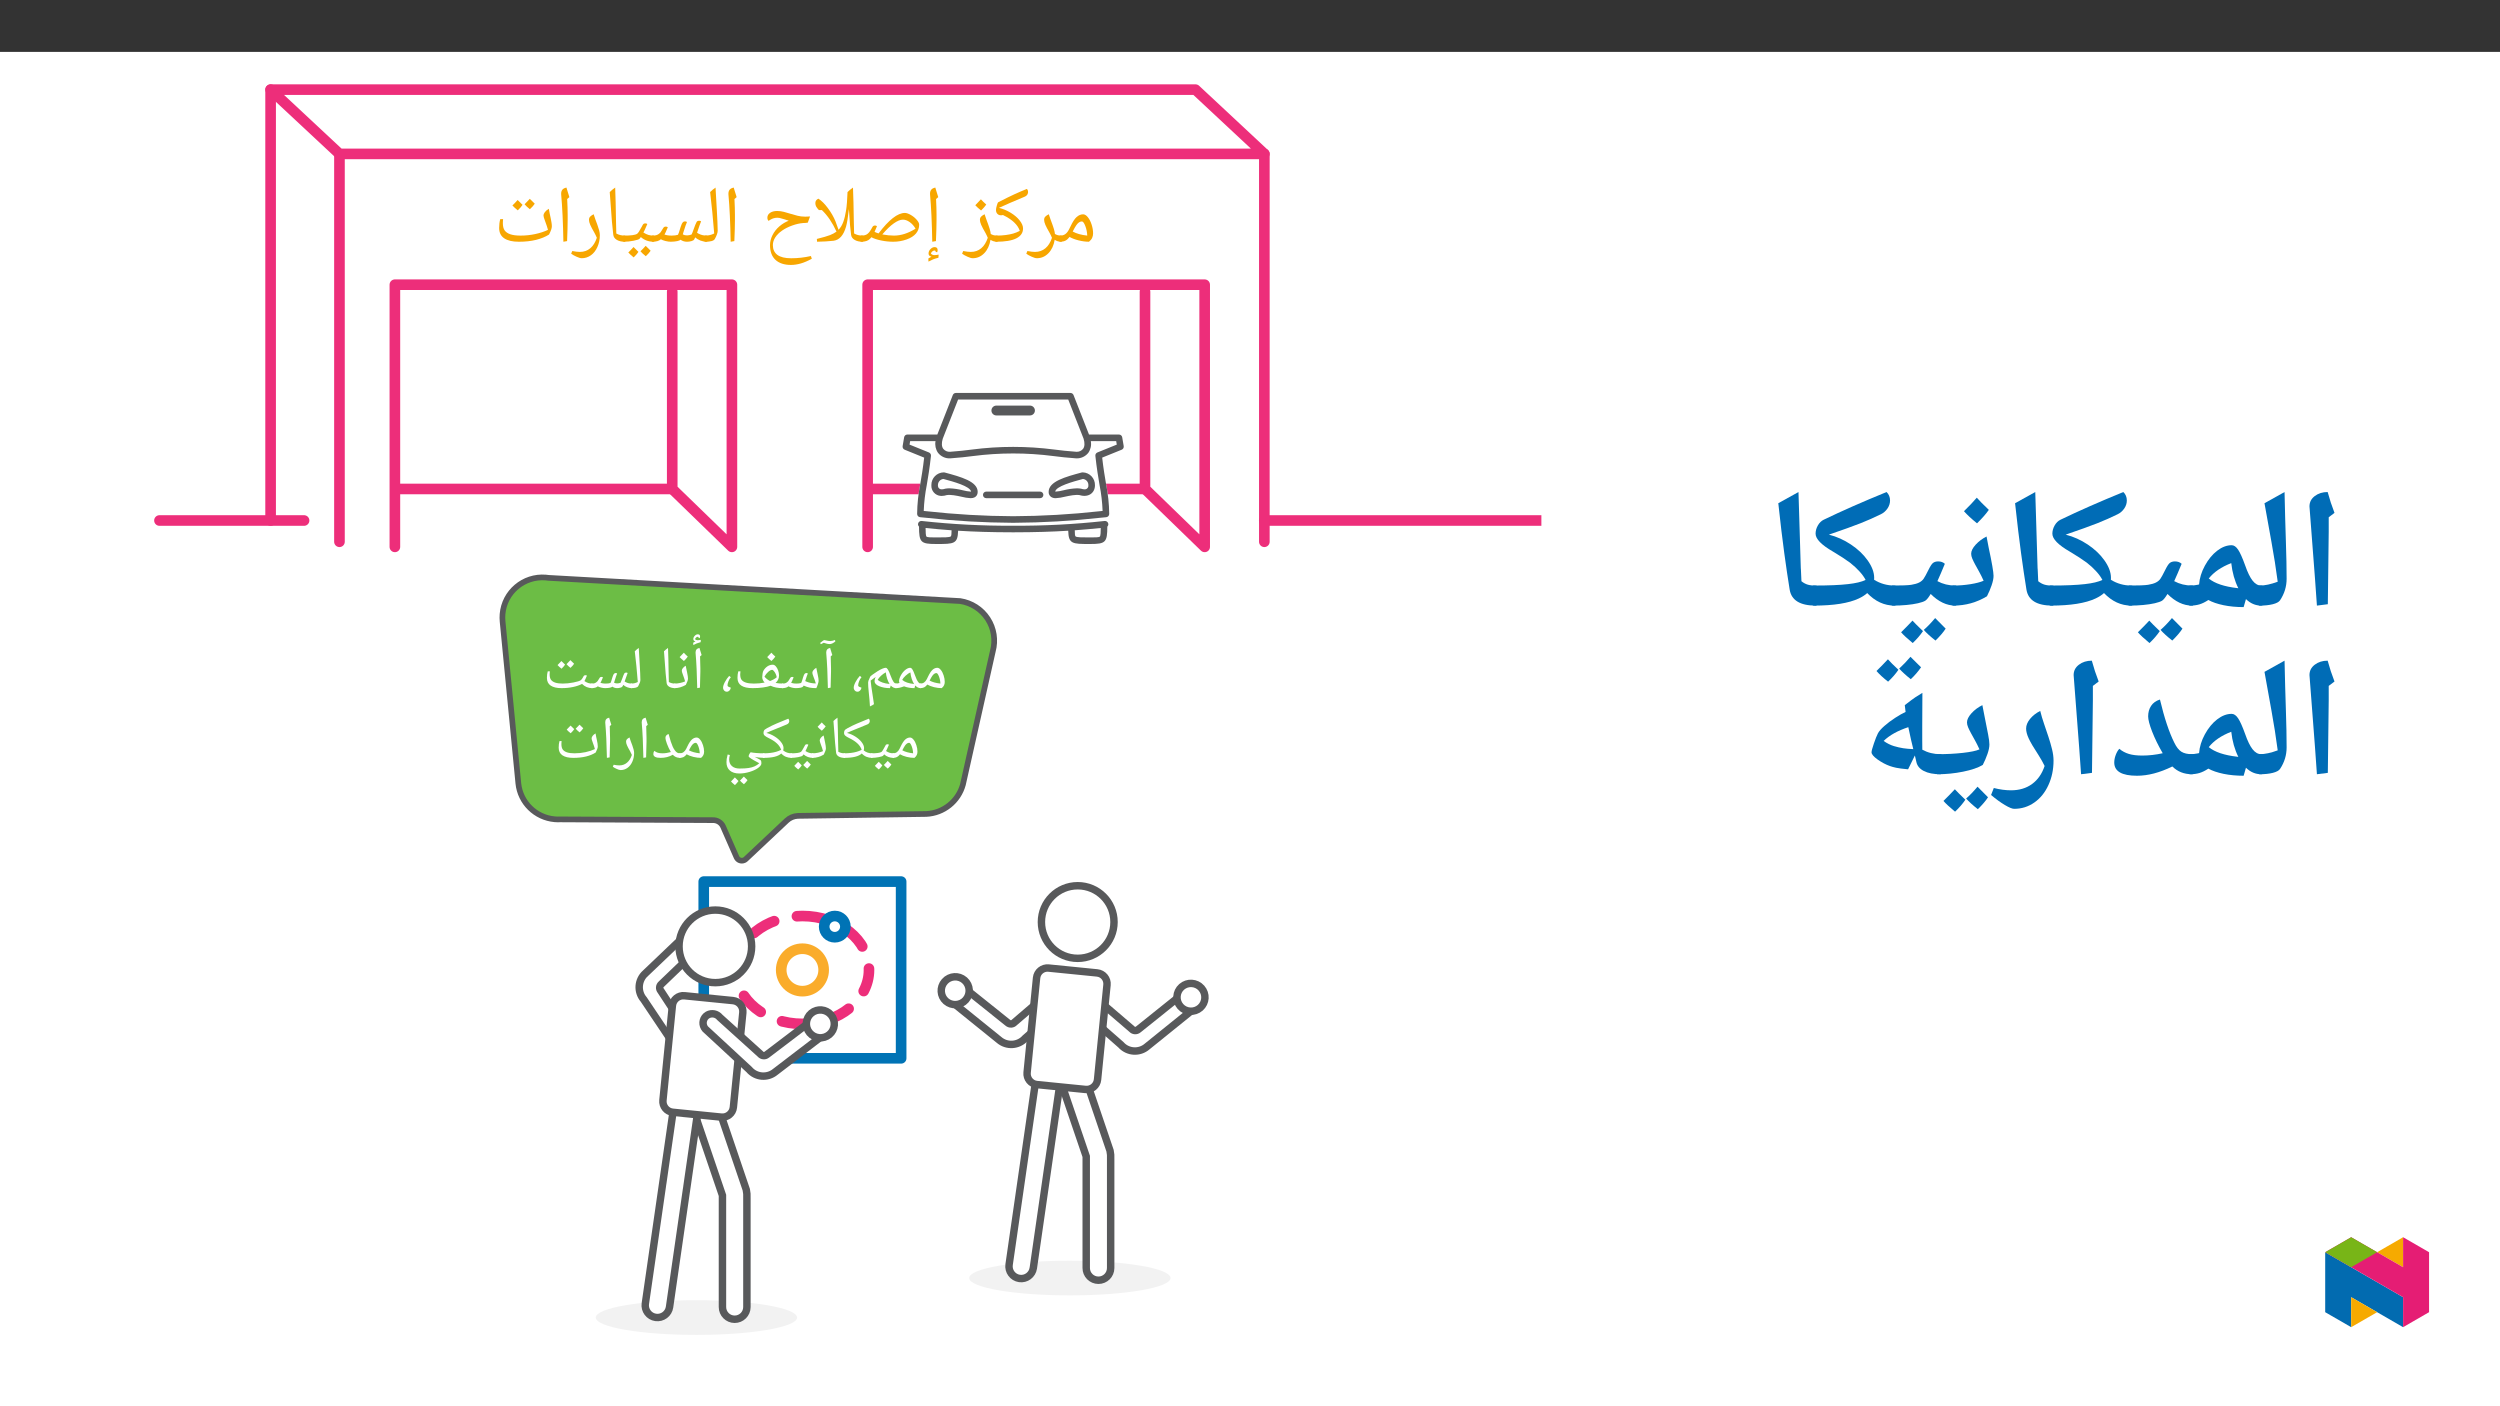 ﻿<?xml version="1.0" encoding="utf-8"?>
<svg xmlns="http://www.w3.org/2000/svg" xmlns:xlink="http://www.w3.org/1999/xlink" viewBox="0 0 960 540" version="1.1">
  <rect x="0" y="0" width="960" height="540" fill="#333333" stroke="none"/>
  <defs>
    <g>
      <symbol overflow="visible" id="glyph0-0">
        <path style="stroke:none;" d="M 1.547 0 L 1.547 -22.125 L 13.953 -22.125 L 13.953 0 Z M 3.047 -1.484 L 12.453 -1.484 L 12.453 -20.641 L 3.047 -20.641 Z M 3.047 -1.484 " />
      </symbol>
      <symbol overflow="visible" id="glyph0-1">
        <path style="stroke:none;" d="M 0 0 C -0.164 0 -0.25 -0.082 -0.25 -0.25 L -0.25 -2.109 C -0.25 -2.273 -0.164 -2.359 0 -2.359 C 0.789 -2.359 1.453 -2.547 1.984 -2.922 C 2.523 -3.305 2.992 -3.883 3.391 -4.656 L 4.016 -5.906 C 4.805 -7.602 5.582 -8.797 6.344 -9.484 C 7.113 -10.18 7.953 -10.531 8.859 -10.531 C 9.461 -10.531 10.062 -10.16 10.656 -9.422 C 11.258 -8.691 11.742 -7.742 12.109 -6.578 C 12.484 -5.422 12.672 -4.301 12.672 -3.219 C 12.672 -2.582 12.551 -2.004 12.312 -1.484 C 12.082 -0.973 11.676 -0.477 11.094 0 C 9.852 0 8.535 -0.172 7.141 -0.516 C 5.742 -0.859 4.578 -1.301 3.641 -1.844 C 3.148 -1.188 2.617 -0.711 2.047 -0.422 C 1.473 -0.141 0.789 0 0 0 Z M 10.422 -2.359 C 10.379 -3.641 10.133 -4.863 9.688 -6.031 C 9.238 -7.207 8.801 -7.797 8.375 -7.797 C 7.977 -7.797 7.609 -7.676 7.266 -7.438 C 6.922 -7.207 6.578 -6.848 6.234 -6.359 C 5.891 -5.879 5.426 -5.066 4.844 -3.922 C 6.301 -3.117 8.16 -2.598 10.422 -2.359 Z M 7.656 -12.047 Z M 7.781 0.906 Z M 7.172 1.906 Z M 7.172 1.906 " />
      </symbol>
      <symbol overflow="visible" id="glyph0-2">
        <path style="stroke:none;" d="M 12.359 0 C 11.391 0 10.551 -0.25 9.844 -0.75 C 9.488 1.406 8.688 3.125 7.438 4.406 C 6.195 5.688 4.719 6.328 3 6.328 C 2.5 6.328 1.82 6.129 0.969 5.734 C 0.113 5.348 -0.562 4.969 -1.062 4.594 L -0.641 3.562 C 0.492 3.789 1.469 3.906 2.281 3.906 C 3.832 3.906 5.16 3.441 6.266 2.516 C 7.367 1.598 8.211 0.254 8.797 -1.516 C 8.523 -2.18 8.211 -2.832 7.859 -3.469 C 7.129 -4.719 6.598 -5.723 6.266 -6.484 C 5.941 -7.242 5.781 -7.883 5.781 -8.406 C 5.781 -8.926 5.938 -9.344 6.25 -9.656 C 6.57 -9.977 7.016 -10.281 7.578 -10.562 C 7.734 -10 7.941 -9.375 8.203 -8.688 C 8.859 -6.957 9.301 -5.703 9.531 -4.922 C 9.758 -4.148 9.895 -3.504 9.938 -2.984 C 10.633 -2.566 11.441 -2.359 12.359 -2.359 C 12.535 -2.359 12.625 -2.273 12.625 -2.109 L 12.625 -0.25 C 12.625 -0.082 12.535 0 12.359 0 Z M 6.078 -12.078 Z M 3.141 7.844 Z M 3.141 7.844 " />
      </symbol>
      <symbol overflow="visible" id="glyph0-3">
        <path style="stroke:none;" d="M 0 0 C -0.164 0 -0.25 -0.082 -0.25 -0.25 L -0.25 -2.109 C -0.25 -2.273 -0.164 -2.359 0 -2.359 C 1.426 -2.359 2.676 -2.43 3.75 -2.578 C 4.832 -2.723 5.781 -2.91 6.594 -3.141 C 7.414 -3.379 8.266 -3.723 9.141 -4.172 C 8.766 -5.328 8.051 -6.406 7 -7.406 C 5.957 -8.414 4.516 -9.367 2.672 -10.266 C 2.422 -10.191 2.16 -10.156 1.891 -10.156 C 1.348 -10.156 0.895 -10.344 0.531 -10.719 C 0.176 -11.102 0 -11.586 0 -12.172 C 0 -12.617 0.109 -13.207 0.328 -13.938 C 0.547 -14.676 0.707 -15.078 0.812 -15.141 C 3.57 -16.555 5.688 -17.598 7.156 -18.266 C 8.625 -18.941 10.188 -19.613 11.844 -20.281 C 12.156 -20.008 12.312 -19.617 12.312 -19.109 L 12.297 -18.828 C 12.191 -18.109 11.754 -17.594 10.984 -17.281 C 6.754 -15.52 3.473 -14.098 1.141 -13.016 C 2.711 -12.629 4.219 -12 5.656 -11.125 C 7.094 -10.25 8.238 -9.266 9.094 -8.172 C 9.957 -7.078 10.391 -6.051 10.391 -5.094 C 10.391 -3.438 9.523 -2.172 7.797 -1.297 C 6.078 -0.43 3.477 0 0 0 Z M 1.516 -17.859 Z M 6.062 0.906 Z M 6.062 1.609 Z M 6.062 1.609 " />
      </symbol>
      <symbol overflow="visible" id="glyph0-4">
        <path style="stroke:none;" d="M 12.359 0 C 11.391 0 10.551 -0.25 9.844 -0.75 C 9.488 1.406 8.688 3.125 7.438 4.406 C 6.195 5.688 4.719 6.328 3 6.328 C 2.5 6.328 1.82 6.129 0.969 5.734 C 0.113 5.348 -0.562 4.969 -1.062 4.594 L -0.641 3.562 C 0.492 3.789 1.469 3.906 2.281 3.906 C 3.832 3.906 5.16 3.441 6.266 2.516 C 7.367 1.598 8.211 0.254 8.797 -1.516 C 8.523 -2.18 8.211 -2.832 7.859 -3.469 C 7.129 -4.719 6.598 -5.723 6.266 -6.484 C 5.941 -7.242 5.781 -7.883 5.781 -8.406 C 5.781 -8.926 5.938 -9.344 6.25 -9.656 C 6.57 -9.977 7.016 -10.281 7.578 -10.562 C 7.734 -10 7.941 -9.375 8.203 -8.688 C 8.859 -6.957 9.301 -5.703 9.531 -4.922 C 9.758 -4.148 9.895 -3.504 9.938 -2.984 C 10.633 -2.566 11.441 -2.359 12.359 -2.359 C 12.535 -2.359 12.625 -2.273 12.625 -2.109 L 12.625 -0.25 C 12.625 -0.082 12.535 0 12.359 0 Z M 6.078 -12.078 Z M 3.141 7.844 Z M 8.219 -14.281 C 7.738 -13.582 7.07 -12.82 6.219 -12 C 5.301 -12.727 4.562 -13.398 4 -14.016 C 5.051 -15.078 5.77 -15.836 6.156 -16.297 C 6.812 -15.578 7.5 -14.906 8.219 -14.281 Z M 6.219 -11.703 Z M 6.156 -17.047 Z M 6.156 -17.047 " />
      </symbol>
      <symbol overflow="visible" id="glyph0-5">
        <path style="stroke:none;" d="M 4.875 -10.328 L 4.875 -8.391 C 4.875 -6.391 4.801 -3.676 4.656 -0.25 L 3.234 0 C 3.109 -7.25 2.828 -13.266 2.391 -18.047 L 2.375 -18.438 C 2.375 -19.094 2.535 -19.613 2.859 -20 C 3.191 -20.395 3.711 -20.66 4.422 -20.797 C 4.453 -20.66 4.484 -20.535 4.516 -20.422 C 4.547 -20.316 4.883 -19.219 5.531 -17.125 L 4.688 -16.406 L 4.703 -16.25 C 4.816 -14.031 4.875 -12.055 4.875 -10.328 Z M 3.781 -22.312 Z M 4.078 1.609 Z M 4.516 3.875 L 4.547 3.734 C 4.547 3.648 4.504 3.566 4.422 3.484 C 4.348 3.398 4.258 3.359 4.156 3.359 C 3.832 3.359 3.535 3.473 3.266 3.703 C 2.992 3.93 2.805 4.203 2.703 4.516 C 3.016 4.93 3.484 5.141 4.109 5.141 C 4.555 5.141 5.082 5.07 5.688 4.938 L 5.609 6.141 C 4.711 6.367 4.02 6.582 3.531 6.781 C 3.051 6.977 2.469 7.258 1.781 7.625 L 1.734 6.422 L 2.938 5.734 C 2.188 5.578 1.812 5.164 1.812 4.5 C 1.812 3.895 2.055 3.336 2.547 2.828 C 3.047 2.316 3.566 2.062 4.109 2.062 C 4.898 2.062 5.297 2.441 5.297 3.203 C 5.297 3.473 5.234 3.754 5.109 4.047 Z M 3.625 1.609 Z M 4.156 7.172 Z M 4.156 7.172 " />
      </symbol>
      <symbol overflow="visible" id="glyph0-6">
        <path style="stroke:none;" d="M 5.328 -6.234 C 5.617 -6.234 5.863 -6.141 6.062 -5.953 C 5.625 -4.898 5.312 -4.18 5.125 -3.797 C 5.633 -3.555 6.148 -3.352 6.672 -3.188 C 10.629 -8.438 14 -11.062 16.781 -11.062 C 17.375 -11.062 18.098 -10.82 18.953 -10.344 C 19.805 -9.875 20.57 -9.266 21.25 -8.516 C 21.926 -7.773 22.266 -7.117 22.266 -6.547 C 22.266 -5.273 21.859 -4.148 21.047 -3.172 C 20.234 -2.203 19.016 -1.43 17.391 -0.859 C 15.766 -0.285 14.062 0 12.281 0 C 10.781 0 9.242 -0.16 7.672 -0.484 C 6.098 -0.805 4.848 -1.223 3.922 -1.734 L 3.391 -1.141 C 2.703 -0.379 1.57 0 0 0 C -0.164 0 -0.25 -0.082 -0.25 -0.25 L -0.25 -2.109 C -0.25 -2.273 -0.164 -2.359 0 -2.359 C 0.926 -2.359 1.66 -2.523 2.203 -2.859 C 2.754 -3.203 3.305 -3.859 3.859 -4.828 L 4.344 -5.688 C 4.551 -6.051 4.879 -6.234 5.328 -6.234 Z M 12.594 -2.359 C 15.289 -2.359 18.051 -3.242 20.875 -5.016 C 20.25 -6.098 19.492 -6.945 18.609 -7.562 C 17.734 -8.176 16.867 -8.484 16.016 -8.484 C 15.035 -8.484 13.867 -8.004 12.516 -7.047 C 11.16 -6.086 9.691 -4.676 8.109 -2.812 C 9.723 -2.508 11.219 -2.359 12.594 -2.359 Z M 12.578 -12.578 Z M 15.078 0.906 Z M 15.078 1.609 Z M 15.078 1.609 " />
      </symbol>
      <symbol overflow="visible" id="glyph0-7">
        <path style="stroke:none;" d="M 1.734 0 L 1.641 -1.078 C 4.035 -1.672 5.719 -2.16 6.688 -2.547 C 7.656 -2.93 8.484 -3.375 9.172 -3.875 L 9.188 -3.891 C 7.625 -7.316 5.75 -10.078 3.562 -12.172 L 2.422 -12.172 C 1.992 -12.609 1.66 -13.031 1.422 -13.438 C 1.18 -13.852 1.062 -14.316 1.062 -14.828 C 1.062 -15.617 1.453 -16.191 2.234 -16.547 C 3.461 -15.754 4.688 -14.531 5.906 -12.875 C 7.133 -11.227 8.098 -9.547 8.797 -7.828 C 9.055 -7.172 9.445 -6.094 9.969 -4.594 C 10.75 -5.395 11.359 -6.406 11.797 -7.625 C 12.242 -8.844 12.598 -10.312 12.859 -12.031 C 13.129 -13.75 13.316 -16.098 13.422 -19.078 C 14.004 -19.66 14.703 -20.234 15.516 -20.797 C 15.66 -17.648 15.77 -13.195 15.844 -7.438 L 15.953 -3.172 C 16.891 -2.629 17.961 -2.359 19.172 -2.359 C 19.348 -2.359 19.438 -2.273 19.438 -2.109 L 19.438 -0.25 C 19.438 -0.082 19.348 0 19.172 0 C 17.953 0 16.941 -0.238 16.141 -0.719 C 15.336 -1.195 14.883 -1.852 14.781 -2.688 C 14.625 -3.895 14.492 -5.094 14.391 -6.281 C 14.285 -7.477 14.141 -9.566 13.953 -12.547 C 13.598 -9.359 13.227 -7.102 12.844 -5.781 C 11.895 -2.457 10.289 -0.656 8.031 -0.375 C 6.113 -0.164 4.016 -0.039 1.734 0 Z M 14.047 -22.312 Z M 2.891 -18.062 Z M 14.5 1.609 Z M 7.328 1.609 Z M 7.328 1.609 " />
      </symbol>
      <symbol overflow="visible" id="glyph0-8">
        <path style="stroke:none;" d="M 5.969 -9.219 C 4.988 -9.219 4.094 -8.969 3.281 -8.469 L 2.562 -8.016 C 2.438 -8.129 2.328 -8.297 2.234 -8.516 C 2.148 -8.734 2.109 -8.969 2.109 -9.219 C 2.109 -10 2.453 -10.625 3.141 -11.094 C 3.836 -11.57 4.742 -11.812 5.859 -11.812 C 6.742 -11.812 7.613 -11.695 8.469 -11.469 C 9.332 -11.238 10.195 -10.988 11.062 -10.719 C 11.926 -10.457 12.801 -10.211 13.688 -9.984 C 14.582 -9.754 15.508 -9.641 16.469 -9.641 L 16.953 -9.641 L 18.5 -9.703 L 17.625 -7.328 C 17.008 -7.234 16.426 -7.188 15.875 -7.188 C 14.582 -7.094 13.191 -6.781 11.703 -6.25 C 10.211 -5.727 8.898 -5.07 7.766 -4.281 C 6.641 -3.5 5.766 -2.629 5.141 -1.672 C 4.523 -0.711 4.219 0.273 4.219 1.297 C 4.219 2.93 4.797 4.18 5.953 5.047 C 7.117 5.91 8.883 6.344 11.25 6.344 C 13.801 6.344 16.328 6.055 18.828 5.484 L 19.172 6.531 C 17.66 7.363 16.25 7.969 14.938 8.344 C 13.633 8.719 12.379 8.906 11.172 8.906 C 8.609 8.906 6.625 8.254 5.219 6.953 C 3.82 5.648 3.125 3.766 3.125 1.297 C 3.125 0.004 3.441 -1.27 4.078 -2.531 C 4.711 -3.801 5.586 -4.922 6.703 -5.891 C 7.828 -6.859 9.031 -7.586 10.312 -8.078 C 10.176 -8.129 9.633 -8.305 8.688 -8.609 C 7.738 -8.91 7.102 -9.086 6.781 -9.141 C 6.457 -9.191 6.188 -9.219 5.969 -9.219 Z M 10.594 -13.328 Z M 1.938 8.125 Z M 11.516 0.094 Z M 10.719 10.422 Z M 10.719 10.422 " />
      </symbol>
      <symbol overflow="visible" id="glyph0-9">
        <path style="stroke:none;" d="M 4.875 -10.328 L 4.875 -8.391 C 4.875 -6.391 4.801 -3.676 4.656 -0.25 L 3.234 0 C 3.109 -7.25 2.828 -13.266 2.391 -18.047 L 2.375 -18.438 C 2.375 -19.094 2.535 -19.613 2.859 -20 C 3.191 -20.395 3.711 -20.66 4.422 -20.797 C 4.453 -20.66 4.484 -20.535 4.516 -20.422 C 4.547 -20.316 4.883 -19.219 5.531 -17.125 L 4.688 -16.406 L 4.703 -16.25 C 4.816 -14.031 4.875 -12.055 4.875 -10.328 Z M 3.781 -22.312 Z M 4.078 1.609 Z M 4.078 1.609 " />
      </symbol>
      <symbol overflow="visible" id="glyph0-10">
        <path style="stroke:none;" d="M -0.031 0 C -0.207 0 -0.297 -0.082 -0.297 -0.25 L -0.297 -2.109 C -0.297 -2.273 -0.207 -2.359 -0.031 -2.359 C 1.219 -2.359 2.363 -2.629 3.406 -3.172 C 2.977 -8.66 2.457 -13.961 1.844 -19.078 C 2.438 -19.68 3.129 -20.254 3.922 -20.797 C 4.023 -18.578 4.191 -15.656 4.422 -12.031 C 4.609 -9.008 4.719 -6.391 4.75 -4.172 C 4.75 -3.816 4.645 -3.348 4.438 -2.766 C 4.227 -2.191 3.969 -1.629 3.656 -1.078 C 3.289 -0.359 2.062 0 -0.031 0 Z M 2.453 -22.312 Z M 3.719 0.906 Z M 3.719 1.609 Z M 3.719 1.609 " />
      </symbol>
      <symbol overflow="visible" id="glyph0-11">
        <path style="stroke:none;" d="M 20.812 0 C 20.008 0 19.207 -0.148 18.406 -0.453 C 17.613 -0.766 16.945 -1.176 16.406 -1.688 L 15.969 -0.828 C 15.812 -0.586 15.457 -0.391 14.906 -0.234 C 14.352 -0.078 13.797 0 13.234 0 C 12.316 0 11.488 -0.258 10.75 -0.781 C 10.57 -0.57 10.16 -0.395 9.516 -0.25 C 8.867 -0.102 8.035 -0.02 7.016 0 C 6.41 0 5.727 -0.094 4.969 -0.281 C 4.207 -0.477 3.617 -0.703 3.203 -0.953 C 2.91 -0.66 2.477 -0.426 1.906 -0.25 C 1.332 -0.082 0.695 0 0 0 C -0.164 0 -0.25 -0.082 -0.25 -0.25 L -0.25 -2.109 C -0.25 -2.273 -0.164 -2.359 0 -2.359 C 0.57 -2.359 1.047 -2.41 1.422 -2.516 C 1.805 -2.617 2.172 -2.805 2.516 -3.078 C 2.773 -3.285 2.969 -3.469 3.094 -3.625 C 3.219 -3.781 3.57 -4.344 4.156 -5.312 C 4.344 -5.645 4.66 -5.812 5.109 -5.812 C 5.391 -5.812 5.645 -5.734 5.875 -5.578 C 5.227 -4.004 4.801 -3.062 4.594 -2.75 C 4.738 -2.688 5.066 -2.602 5.578 -2.5 C 6.098 -2.406 6.688 -2.359 7.344 -2.359 C 8.312 -2.359 9.125 -2.461 9.781 -2.672 C 9.895 -2.867 10.016 -3.164 10.141 -3.562 C 10.66 -5.312 11.023 -6.398 11.234 -6.828 C 11.441 -7.254 11.645 -7.523 11.844 -7.641 C 12.039 -7.754 12.258 -7.812 12.5 -7.812 C 12.77 -7.812 13.016 -7.734 13.234 -7.578 C 12.953 -6.984 12.531 -5.781 11.969 -3.969 L 11.625 -2.828 C 11.938 -2.68 12.207 -2.578 12.438 -2.516 C 12.676 -2.461 12.957 -2.438 13.281 -2.438 C 13.781 -2.438 14.348 -2.547 14.984 -2.766 C 15.148 -3.023 15.445 -3.77 15.875 -5 C 16.051 -5.508 16.227 -5.988 16.406 -6.438 C 16.594 -6.895 16.77 -7.281 16.938 -7.594 C 17.113 -7.906 17.438 -8.062 17.906 -8.062 C 18.195 -8.062 18.445 -7.988 18.656 -7.844 C 18.363 -7.156 17.848 -5.691 17.109 -3.453 L 17.594 -3.156 C 18.531 -2.625 19.602 -2.359 20.812 -2.359 C 20.988 -2.359 21.078 -2.273 21.078 -2.109 L 21.078 -0.25 C 21.078 -0.082 20.988 0 20.812 0 Z M 10.859 -10.234 Z M 10.312 0.906 Z M 10.312 1.609 Z M 10.312 1.609 " />
      </symbol>
      <symbol overflow="visible" id="glyph0-12">
        <path style="stroke:none;" d="M 8.281 -7.047 C 8.562 -7.047 8.812 -6.969 9.031 -6.812 C 8.664 -5.914 8.336 -5.16 8.047 -4.547 C 7.766 -3.941 7.594 -3.609 7.531 -3.547 C 8.227 -3.098 8.879 -2.785 9.484 -2.609 C 10.086 -2.441 10.738 -2.359 11.438 -2.359 C 11.613 -2.359 11.703 -2.273 11.703 -2.109 L 11.703 -0.25 C 11.703 -0.082 11.613 0 11.438 0 C 9.531 0 7.898 -0.598 6.547 -1.797 L 6.047 -1.141 C 5.828 -0.898 5.07 -0.648 3.781 -0.391 C 2.5 -0.129 1.238 0 0 0 C -0.164 0 -0.25 -0.082 -0.25 -0.25 L -0.25 -2.109 C -0.25 -2.273 -0.164 -2.359 0 -2.359 C 1.281 -2.359 2.367 -2.41 3.266 -2.516 C 4.16 -2.629 4.789 -2.816 5.156 -3.078 C 5.52 -3.348 6.062 -4.176 6.781 -5.562 L 7.328 -6.547 C 7.504 -6.879 7.82 -7.047 8.281 -7.047 Z M 6.703 -8.562 Z M 5.859 0.906 Z M 5.859 1.609 Z M 5.625 3.891 C 5.258 4.484 4.648 5.191 3.797 6.016 C 2.867 5.266 2.18 4.633 1.734 4.125 C 2.285 3.613 2.953 2.914 3.734 2.031 C 3.922 2.219 4.551 2.836 5.625 3.891 Z M 10.312 3.453 C 9.938 4.035 9.316 4.738 8.453 5.562 C 7.547 4.844 6.863 4.207 6.406 3.656 C 6.863 3.238 7.531 2.547 8.406 1.578 C 8.582 1.773 9.219 2.398 10.312 3.453 Z M 6.047 3.984 Z M 5.984 1.578 Z M 6.062 6.312 Z M 6.062 6.312 " />
      </symbol>
      <symbol overflow="visible" id="glyph0-13">
        <path style="stroke:none;" d="M 8.375 -2.109 L 8.375 -0.25 C 8.375 -0.082 8.285 0 8.109 0 C 6.891 0 5.879 -0.238 5.078 -0.719 C 4.273 -1.195 3.82 -1.852 3.719 -2.688 C 3.383 -5.332 3.035 -9.414 2.672 -14.938 L 2.359 -19.078 C 2.93 -19.66 3.629 -20.234 4.453 -20.797 C 4.586 -17.648 4.695 -13.195 4.781 -7.438 L 4.891 -3.156 C 5.859 -2.625 6.93 -2.359 8.109 -2.359 C 8.285 -2.359 8.375 -2.273 8.375 -2.109 Z M 3.516 -22.312 Z M 5.375 1.609 Z M 5.375 1.609 " />
      </symbol>
      <symbol overflow="visible" id="glyph0-14">
        <path style="stroke:none;" d="M 3 6.328 C 2.5 6.328 1.82 6.129 0.969 5.734 C 0.113 5.348 -0.562 4.969 -1.062 4.594 L -0.641 3.562 C 0.492 3.789 1.469 3.906 2.281 3.906 C 3.832 3.906 5.16 3.441 6.266 2.516 C 7.367 1.598 8.211 0.254 8.797 -1.516 C 8.523 -2.18 8.211 -2.832 7.859 -3.469 C 7.129 -4.719 6.598 -5.723 6.266 -6.484 C 5.941 -7.242 5.781 -7.883 5.781 -8.406 C 5.781 -8.926 5.938 -9.344 6.25 -9.656 C 6.57 -9.977 7.016 -10.281 7.578 -10.562 C 7.734 -10 7.941 -9.367 8.203 -8.672 C 8.461 -7.984 8.723 -7.281 8.984 -6.562 C 9.254 -5.844 9.484 -5.129 9.672 -4.422 C 9.859 -3.723 9.953 -3.082 9.953 -2.5 C 9.953 -0.895 9.645 0.594 9.031 1.969 C 8.426 3.352 7.594 4.426 6.531 5.188 C 5.469 5.945 4.289 6.328 3 6.328 Z M 5.625 -12.078 Z M 3.094 7.844 Z M 3.094 7.844 " />
      </symbol>
      <symbol overflow="visible" id="glyph0-15">
        <path style="stroke:none;" d="M 9.734 0 C 7.297 0 5.426 -0.438 4.125 -1.312 C 2.82 -2.195 2.172 -3.52 2.172 -5.281 C 2.172 -6.562 2.312 -7.695 2.594 -8.688 L 3.688 -8.688 C 3.664 -8.602 3.645 -8.391 3.625 -8.047 C 3.602 -7.703 3.594 -7.406 3.594 -7.156 C 3.594 -5.957 3.816 -5.031 4.266 -4.375 C 4.723 -3.719 5.445 -3.219 6.438 -2.875 C 7.438 -2.531 8.754 -2.359 10.391 -2.359 C 12.316 -2.359 14.195 -2.555 16.031 -2.953 C 17.863 -3.348 19.492 -3.883 20.922 -4.562 C 20.703 -5.414 20.328 -6.551 19.797 -7.969 C 19.398 -9.008 19.203 -9.695 19.203 -10.031 C 19.203 -10.477 19.379 -10.93 19.734 -11.391 C 20.086 -11.859 20.594 -12.281 21.25 -12.656 C 21.344 -12.051 21.453 -11.445 21.578 -10.844 C 21.711 -10.25 21.836 -9.664 21.953 -9.094 C 22.078 -8.52 22.18 -7.961 22.266 -7.422 C 22.359 -6.891 22.406 -6.391 22.406 -5.922 C 22.406 -5.203 22.047 -4.148 21.328 -2.766 C 19.961 -1.891 18.297 -1.207 16.328 -0.719 C 14.367 -0.238 12.172 0 9.734 0 Z M 11.328 -12.359 Z M 11.719 0.906 Z M 11.719 1.609 Z M 11.156 -14.172 C 10.781 -13.578 10.172 -12.867 9.328 -12.047 C 8.398 -12.797 7.711 -13.426 7.266 -13.938 C 7.816 -14.445 8.484 -15.145 9.266 -16.031 C 9.504 -15.781 10.133 -15.16 11.156 -14.172 Z M 15.844 -14.609 C 15.457 -13.992 14.832 -13.285 13.969 -12.484 C 13.094 -13.18 12.414 -13.816 11.938 -14.391 C 12.156 -14.598 12.82 -15.297 13.938 -16.484 C 14.176 -16.223 14.812 -15.598 15.844 -14.609 Z M 11.656 -11.75 Z M 11.516 -17.25 Z M 11.656 -12.047 Z M 11.656 -12.047 " />
      </symbol>
      <symbol overflow="visible" id="glyph1-0">
        <path style="stroke:none;" d="M 1.141 0 L 1.141 -16.422 L 10.359 -16.422 L 10.359 0 Z M 2.25 -1.094 L 9.25 -1.094 L 9.25 -15.312 L 2.25 -15.312 Z M 2.25 -1.094 " />
      </symbol>
      <symbol overflow="visible" id="glyph1-1">
        <path style="stroke:none;" d="M 0 0 C -0.125 0 -0.188 -0.062 -0.188 -0.188 L -0.188 -1.562 C -0.188 -1.688 -0.125 -1.75 0 -1.75 C 0.582 -1.75 1.07 -1.891 1.469 -2.172 C 1.875 -2.453 2.223 -2.879 2.516 -3.453 L 2.969 -4.375 C 3.562 -5.633 4.141 -6.52 4.703 -7.031 C 5.273 -7.551 5.895 -7.812 6.562 -7.812 C 7.02 -7.812 7.469 -7.535 7.906 -6.984 C 8.352 -6.441 8.711 -5.738 8.984 -4.875 C 9.266 -4.02 9.406 -3.191 9.406 -2.391 C 9.406 -1.922 9.316 -1.492 9.141 -1.109 C 8.973 -0.723 8.672 -0.352 8.234 0 C 7.305 0 6.32 -0.125 5.281 -0.375 C 4.25 -0.633 3.391 -0.969 2.703 -1.375 C 2.336 -0.883 1.941 -0.531 1.516 -0.312 C 1.086 -0.102 0.582 0 0 0 Z M 7.734 -1.75 C 7.703 -2.695 7.52 -3.602 7.188 -4.469 C 6.852 -5.344 6.523 -5.781 6.203 -5.781 C 5.91 -5.781 5.641 -5.691 5.391 -5.516 C 5.141 -5.348 4.883 -5.082 4.625 -4.719 C 4.375 -4.363 4.031 -3.758 3.594 -2.906 C 4.676 -2.312 6.055 -1.926 7.734 -1.75 Z M 5.688 -8.938 Z M 5.766 0.672 Z M 5.328 1.422 Z M 5.328 1.422 " />
      </symbol>
      <symbol overflow="visible" id="glyph1-2">
        <path style="stroke:none;" d="M 0 0 C -0.125 0 -0.188 -0.062 -0.188 -0.188 L -0.188 -1.562 C -0.188 -1.688 -0.125 -1.75 0 -1.75 C 0.508 -1.75 1.008 -1.828 1.5 -1.984 C 1.383 -2.203 1.328 -2.441 1.328 -2.703 C 1.328 -3.336 1.562 -4.078 2.031 -4.922 C 2.5 -5.773 3.062 -6.469 3.719 -7 C 4.383 -7.539 5.02 -7.812 5.625 -7.812 C 5.883 -7.812 6.117 -7.66 6.328 -7.359 C 6.535 -7.066 6.734 -6.695 6.922 -6.25 C 7.117 -5.801 7.312 -5.312 7.5 -4.781 C 7.688 -4.258 7.883 -3.773 8.094 -3.328 C 8.312 -2.879 8.547 -2.504 8.797 -2.203 C 9.047 -1.898 9.328 -1.75 9.641 -1.75 C 9.805 -1.75 9.891 -1.672 9.891 -1.516 L 9.891 -0.25 C 9.891 -0.082 9.805 0 9.641 0 C 8.859 0 8.156 -0.336 7.531 -1.016 L 7.25 0 C 5.781 0 4.461 -0.223 3.297 -0.672 L 3.25 -0.688 C 2.508 -0.414 1.906 -0.234 1.438 -0.141 C 0.969 -0.047 0.488 0 0 0 Z M 5.672 -6.047 C 5.098 -5.797 4.488 -5.375 3.844 -4.781 C 3.207 -4.195 2.77 -3.656 2.531 -3.156 C 3.531 -2.312 5.051 -1.789 7.094 -1.594 C 6.77 -2.082 6.473 -2.723 6.203 -3.516 C 5.941 -4.316 5.766 -5.16 5.672 -6.047 Z M 4.484 -8.938 Z M 6.016 0.672 Z M 5.562 1.422 Z M 5.562 1.422 " />
      </symbol>
      <symbol overflow="visible" id="glyph1-3">
        <path style="stroke:none;" d="M 2.531 -2.891 C 2.645 -1.617 2.895 0.203 3.281 2.578 L 3.812 6.156 C 3.363 6.488 2.848 6.773 2.266 7.016 C 2.172 5.266 2.02 3.469 1.812 1.625 C 1.645 0.125 1.562 -1.129 1.562 -2.141 C 1.562 -2.316 1.602 -2.547 1.688 -2.828 C 1.77 -3.109 2 -3.641 2.375 -4.422 C 2.414 -4.523 2.75 -4.805 3.375 -5.266 C 4 -5.734 4.641 -6.164 5.297 -6.562 C 5.961 -6.969 6.551 -7.273 7.062 -7.484 C 7.582 -7.703 8.004 -7.812 8.328 -7.812 C 8.617 -7.812 8.906 -7.57 9.188 -7.094 C 9.469 -6.625 9.805 -5.852 10.203 -4.781 C 10.586 -3.738 10.945 -2.973 11.281 -2.484 C 11.613 -1.992 11.961 -1.75 12.328 -1.75 C 12.504 -1.75 12.594 -1.672 12.594 -1.516 L 12.594 -0.25 C 12.594 -0.082 12.504 0 12.328 0 C 11.566 0 10.875 -0.332 10.25 -1 L 9.953 0 C 8.367 0 6.984 -0.25 5.797 -0.75 C 4.617 -1.25 4.031 -1.898 4.031 -2.703 C 4.031 -3.18 4.172 -3.707 4.453 -4.281 C 3.742 -3.801 3.102 -3.336 2.531 -2.891 Z M 8.359 -6.062 C 7.723 -5.738 7.102 -5.297 6.5 -4.734 C 5.895 -4.172 5.473 -3.648 5.234 -3.172 C 6.234 -2.316 7.754 -1.789 9.797 -1.594 C 9.453 -2.125 9.145 -2.797 8.875 -3.609 C 8.613 -4.422 8.441 -5.238 8.359 -6.062 Z M 6.344 -8.938 Z M 8.094 0.672 Z M 7.766 2.25 Z M 7.766 2.25 " />
      </symbol>
      <symbol overflow="visible" id="glyph1-4">
        <path style="stroke:none;" d="M 3.891 -4.188 C 3.516 -3.781 3.207 -3.258 2.969 -2.625 C 2.727 -1.988 2.609 -1.469 2.609 -1.062 C 2.609 -0.852 2.723 -0.68 2.953 -0.547 C 3.18 -0.422 3.492 -0.297 3.891 -0.172 C 3.816 0.285 3.633 0.656 3.344 0.938 C 3.062 1.227 2.727 1.375 2.344 1.375 C 2.062 1.375 1.812 1.301 1.594 1.156 C 1.375 1.008 1.203 0.812 1.078 0.562 C 0.961 0.32 0.906 0.086 0.906 -0.141 C 0.906 -0.723 1.133 -1.453 1.594 -2.328 C 2.051 -3.211 2.602 -4.004 3.25 -4.703 Z M 3.891 -4.188 " />
      </symbol>
      <symbol overflow="visible" id="glyph1-5">
        <path style="stroke:none;" d="M 3.609 -7.656 L 3.609 -6.219 C 3.609 -4.738 3.555 -2.727 3.453 -0.188 L 2.406 0 C 2.301 -5.375 2.094 -9.836 1.781 -13.391 L 1.766 -13.672 C 1.766 -14.16 1.883 -14.551 2.125 -14.844 C 2.375 -15.133 2.758 -15.332 3.281 -15.438 C 3.301 -15.332 3.32 -15.238 3.344 -15.156 C 3.363 -15.07 3.613 -14.254 4.094 -12.703 L 3.484 -12.172 L 3.5 -12.062 C 3.57 -10.414 3.609 -8.945 3.609 -7.656 Z M 2.812 -16.547 Z M 3.016 1.188 Z M 3.172 -16.922 C 2.473 -16.922 1.688 -17.086 0.812 -17.422 L -0.297 -16.875 L -0.578 -17.359 C 0.328 -18.086 0.832 -18.453 0.938 -18.453 L 1.344 -18.391 C 2.238 -18.18 2.879 -18.078 3.266 -18.078 C 3.523 -18.078 3.844 -18.117 4.219 -18.203 C 4.602 -18.285 4.898 -18.379 5.109 -18.484 L 5.297 -18 C 4.992 -17.676 4.633 -17.414 4.219 -17.219 C 3.801 -17.02 3.453 -16.922 3.172 -16.922 Z M 2.547 -16.703 Z M 2.562 -18.906 Z M 2.562 -18.906 " />
      </symbol>
      <symbol overflow="visible" id="glyph1-6">
        <path style="stroke:none;" d="M 5.203 0 C 4.754 0 4.25 -0.066 3.688 -0.203 C 3.125 -0.348 2.688 -0.516 2.375 -0.703 C 2.164 -0.484 1.848 -0.312 1.422 -0.188 C 0.992 -0.062 0.52 0 0 0 C -0.125 0 -0.188 -0.062 -0.188 -0.188 L -0.188 -1.562 C -0.188 -1.688 -0.125 -1.75 0 -1.75 C 0.426 -1.75 0.781 -1.785 1.062 -1.859 C 1.344 -1.941 1.609 -2.082 1.859 -2.281 C 2.055 -2.438 2.203 -2.57 2.297 -2.688 C 2.391 -2.801 2.656 -3.219 3.094 -3.938 C 3.227 -4.188 3.461 -4.312 3.797 -4.312 C 3.992 -4.312 4.18 -4.254 4.359 -4.141 C 3.879 -2.973 3.562 -2.273 3.406 -2.047 C 3.52 -1.992 3.766 -1.93 4.141 -1.859 C 4.523 -1.785 4.961 -1.75 5.453 -1.75 C 6.172 -1.75 6.77 -1.828 7.25 -1.984 C 7.344 -2.129 7.438 -2.348 7.531 -2.641 C 7.914 -3.941 8.18 -4.75 8.328 -5.062 C 8.484 -5.375 8.633 -5.57 8.781 -5.656 C 8.926 -5.75 9.094 -5.797 9.281 -5.797 C 9.477 -5.797 9.656 -5.738 9.812 -5.625 C 9.594 -5.145 9.258 -4.172 8.812 -2.703 L 9.406 -2.453 C 10.445 -2.023 11.602 -1.812 12.875 -1.812 C 12.688 -2.508 12.395 -3.348 12 -4.328 C 11.695 -5.117 11.547 -5.641 11.547 -5.891 C 11.547 -6.223 11.68 -6.555 11.953 -6.891 C 12.223 -7.234 12.594 -7.539 13.062 -7.812 C 13.125 -7.352 13.305 -6.477 13.609 -5.188 C 13.836 -4.176 13.953 -3.391 13.953 -2.828 C 13.953 -2.555 13.859 -2.117 13.672 -1.516 C 13.484 -0.922 13.285 -0.414 13.078 0 C 12.086 0 11.234 -0.066 10.516 -0.203 C 9.797 -0.348 9.023 -0.609 8.203 -0.984 L 8 -0.625 C 7.895 -0.457 7.602 -0.312 7.125 -0.188 C 6.645 -0.07 6.004 -0.008 5.203 0 Z M 7.812 -7.594 Z M 7.734 0.672 Z M 7.734 1.188 Z M 7.734 1.188 " />
      </symbol>
      <symbol overflow="visible" id="glyph1-7">
        <path style="stroke:none;" d="M 19 0 C 17.102 0 15.531 -0.305 14.281 -0.922 C 13.52 -0.641 12.535 -0.414 11.328 -0.25 C 10.129 -0.082 8.812 0 7.375 0 C 3.5 0 1.562 -1.305 1.562 -3.922 C 1.562 -4.867 1.664 -5.711 1.875 -6.453 L 2.703 -6.453 C 2.641 -6.066 2.609 -5.688 2.609 -5.312 C 2.609 -4.375 2.781 -3.672 3.125 -3.203 C 3.477 -2.734 4.039 -2.375 4.812 -2.125 C 5.582 -1.875 6.598 -1.75 7.859 -1.75 C 9.328 -1.75 10.703 -1.879 11.984 -2.141 C 11.703 -2.43 11.477 -2.758 11.312 -3.125 C 11.145 -3.5 11.062 -3.859 11.062 -4.203 C 11.062 -4.535 11.102 -4.977 11.188 -5.531 C 11.281 -6.082 11.379 -6.441 11.484 -6.609 C 11.879 -7.336 12.395 -7.914 13.031 -8.344 C 13.676 -8.781 14.367 -9 15.109 -9 C 15.516 -9 15.898 -8.797 16.266 -8.391 C 16.641 -7.992 16.941 -7.469 17.172 -6.812 C 17.398 -6.164 17.516 -5.516 17.516 -4.859 C 17.516 -3.734 17.07 -2.781 16.188 -2 C 17.082 -1.832 18.02 -1.75 19 -1.75 C 19.125 -1.75 19.188 -1.688 19.188 -1.562 L 19.188 -0.188 C 19.188 -0.062 19.125 0 19 0 Z M 16.625 -4.172 C 16.582 -4.547 16.461 -4.953 16.266 -5.391 C 16.078 -5.828 15.844 -6.207 15.562 -6.531 C 15.289 -6.863 15.07 -7.031 14.906 -7.031 C 14.469 -7.031 13.953 -6.77 13.359 -6.25 C 12.766 -5.727 12.285 -5.113 11.922 -4.406 C 12.547 -3.688 13.258 -3.129 14.062 -2.734 C 15.133 -3.141 15.988 -3.617 16.625 -4.172 Z M 14.25 -10.125 Z M 14.234 0.672 Z M 14.234 1.188 Z M 16.094 -12.109 C 15.738 -11.586 15.242 -11.023 14.609 -10.422 C 13.93 -10.961 13.383 -11.461 12.969 -11.922 C 13.75 -12.703 14.285 -13.266 14.578 -13.609 C 15.055 -13.066 15.562 -12.566 16.094 -12.109 Z M 14.609 -10.203 Z M 14.578 -14.156 Z M 14.578 -14.156 " />
      </symbol>
      <symbol overflow="visible" id="glyph1-8">
        <path style="stroke:none;" d="M 3.609 -7.656 L 3.609 -6.219 C 3.609 -4.738 3.555 -2.727 3.453 -0.188 L 2.406 0 C 2.301 -5.375 2.094 -9.836 1.781 -13.391 L 1.766 -13.672 C 1.766 -14.16 1.883 -14.551 2.125 -14.844 C 2.375 -15.133 2.758 -15.332 3.281 -15.438 C 3.301 -15.332 3.32 -15.238 3.344 -15.156 C 3.363 -15.07 3.613 -14.254 4.094 -12.703 L 3.484 -12.172 L 3.5 -12.062 C 3.57 -10.414 3.609 -8.945 3.609 -7.656 Z M 2.812 -16.547 Z M 3.016 1.188 Z M 2.922 -19.328 L 2.938 -19.422 C 2.938 -19.484 2.906 -19.547 2.844 -19.609 C 2.789 -19.68 2.723 -19.719 2.641 -19.719 C 2.398 -19.719 2.18 -19.629 1.984 -19.453 C 1.797 -19.285 1.656 -19.082 1.562 -18.844 C 1.801 -18.539 2.164 -18.391 2.656 -18.391 C 2.926 -18.391 3.301 -18.438 3.781 -18.531 L 3.734 -17.656 C 3.098 -17.488 2.578 -17.32 2.172 -17.156 C 1.766 -16.988 1.344 -16.785 0.906 -16.547 L 0.844 -17.438 L 1.75 -17.953 C 1.188 -18.047 0.906 -18.352 0.906 -18.875 C 0.906 -19.301 1.086 -19.707 1.453 -20.094 C 1.816 -20.477 2.203 -20.672 2.609 -20.672 C 3.203 -20.672 3.5 -20.391 3.5 -19.828 C 3.5 -19.617 3.445 -19.41 3.344 -19.203 Z M 2.531 -16.875 Z M 2.297 -21.234 Z M 2.297 -21.234 " />
      </symbol>
      <symbol overflow="visible" id="glyph1-9">
        <path style="stroke:none;" d="M 0 0 C -0.125 0 -0.188 -0.062 -0.188 -0.188 L -0.188 -1.562 C -0.188 -1.688 -0.125 -1.75 0 -1.75 C 0.695 -1.75 1.41 -1.828 2.141 -1.984 C 2.879 -2.141 3.52 -2.344 4.062 -2.594 C 3.875 -3.301 3.598 -4.145 3.234 -5.125 C 2.941 -5.914 2.797 -6.426 2.797 -6.656 C 2.797 -7 2.93 -7.344 3.203 -7.688 C 3.473 -8.039 3.836 -8.348 4.297 -8.609 C 4.367 -8.172 4.551 -7.289 4.844 -5.969 C 5.062 -4.957 5.172 -4.172 5.172 -3.609 C 5.172 -3.379 5.098 -3.051 4.953 -2.625 C 4.805 -2.207 4.609 -1.754 4.359 -1.266 C 2.941 -0.422 1.488 0 0 0 Z M 3.188 -9.719 Z M 2.922 0.672 Z M 2.922 1.188 Z M 5.094 -12.109 C 4.738 -11.586 4.242 -11.023 3.609 -10.422 C 2.93 -10.961 2.383 -11.461 1.969 -11.922 C 2.75 -12.703 3.285 -13.266 3.578 -13.609 C 4.055 -13.066 4.562 -12.566 5.094 -12.109 Z M 3.609 -10.203 Z M 3.578 -14.156 Z M 3.578 -14.156 " />
      </symbol>
      <symbol overflow="visible" id="glyph1-10">
        <path style="stroke:none;" d="M 6.203 -1.562 L 6.203 -0.188 C 6.203 -0.062 6.141 0 6.016 0 C 5.109 0 4.359 -0.176 3.766 -0.531 C 3.172 -0.883 2.836 -1.375 2.766 -2 C 2.516 -3.957 2.254 -6.984 1.984 -11.078 L 1.75 -14.156 C 2.176 -14.582 2.691 -15.008 3.297 -15.438 C 3.398 -13.094 3.484 -9.785 3.547 -5.516 L 3.625 -2.344 C 4.344 -1.945 5.141 -1.75 6.016 -1.75 C 6.141 -1.75 6.203 -1.688 6.203 -1.562 Z M 2.609 -16.547 Z M 3.984 1.188 Z M 3.984 1.188 " />
      </symbol>
      <symbol overflow="visible" id="glyph1-11">
        <path style="stroke:none;" d="M -0.016 0 C -0.148 0 -0.219 -0.062 -0.219 -0.188 L -0.219 -1.562 C -0.219 -1.688 -0.148 -1.75 -0.016 -1.75 C 0.91 -1.75 1.758 -1.953 2.531 -2.359 C 2.219 -6.43 1.832 -10.363 1.375 -14.156 C 1.812 -14.602 2.32 -15.031 2.906 -15.438 C 2.977 -13.781 3.102 -11.609 3.281 -8.922 C 3.426 -6.68 3.508 -4.738 3.531 -3.094 C 3.531 -2.832 3.453 -2.488 3.297 -2.062 C 3.141 -1.633 2.945 -1.211 2.719 -0.797 C 2.438 -0.266 1.523 0 -0.016 0 Z M 1.812 -16.547 Z M 2.766 0.672 Z M 2.766 1.188 Z M 2.766 1.188 " />
      </symbol>
      <symbol overflow="visible" id="glyph1-12">
        <path style="stroke:none;" d="M 15.438 0 C 14.844 0 14.25 -0.113 13.656 -0.344 C 13.07 -0.57 12.578 -0.875 12.172 -1.25 L 11.844 -0.625 C 11.727 -0.438 11.461 -0.285 11.047 -0.172 C 10.641 -0.055 10.227 0 9.812 0 C 9.133 0 8.52 -0.191 7.969 -0.578 C 7.844 -0.422 7.539 -0.285 7.062 -0.172 C 6.582 -0.066 5.961 -0.008 5.203 0 C 4.754 0 4.25 -0.066 3.688 -0.203 C 3.125 -0.348 2.688 -0.516 2.375 -0.703 C 2.164 -0.484 1.848 -0.312 1.422 -0.188 C 0.992 -0.062 0.52 0 0 0 C -0.125 0 -0.188 -0.062 -0.188 -0.188 L -0.188 -1.562 C -0.188 -1.688 -0.125 -1.75 0 -1.75 C 0.426 -1.75 0.781 -1.785 1.062 -1.859 C 1.344 -1.941 1.609 -2.082 1.859 -2.281 C 2.055 -2.438 2.203 -2.57 2.297 -2.688 C 2.391 -2.801 2.656 -3.219 3.094 -3.938 C 3.227 -4.188 3.461 -4.312 3.797 -4.312 C 3.992 -4.312 4.18 -4.254 4.359 -4.141 C 3.879 -2.973 3.562 -2.273 3.406 -2.047 C 3.52 -1.992 3.766 -1.93 4.141 -1.859 C 4.523 -1.785 4.961 -1.75 5.453 -1.75 C 6.172 -1.75 6.77 -1.828 7.25 -1.984 C 7.344 -2.129 7.438 -2.348 7.531 -2.641 C 7.914 -3.941 8.18 -4.75 8.328 -5.062 C 8.484 -5.375 8.633 -5.57 8.781 -5.656 C 8.926 -5.75 9.094 -5.797 9.281 -5.797 C 9.477 -5.797 9.656 -5.738 9.812 -5.625 C 9.602 -5.188 9.297 -4.289 8.891 -2.938 L 8.625 -2.094 C 8.852 -1.988 9.051 -1.914 9.219 -1.875 C 9.395 -1.832 9.602 -1.812 9.844 -1.812 C 10.219 -1.812 10.645 -1.895 11.125 -2.062 C 11.238 -2.25 11.457 -2.797 11.781 -3.703 C 11.906 -4.086 12.035 -4.445 12.172 -4.781 C 12.305 -5.125 12.438 -5.41 12.562 -5.641 C 12.695 -5.867 12.938 -5.984 13.281 -5.984 C 13.5 -5.984 13.688 -5.926 13.844 -5.812 C 13.625 -5.301 13.238 -4.219 12.688 -2.562 L 13.047 -2.344 C 13.742 -1.945 14.539 -1.75 15.438 -1.75 C 15.57 -1.75 15.641 -1.688 15.641 -1.562 L 15.641 -0.188 C 15.641 -0.062 15.57 0 15.438 0 Z M 8.047 -7.594 Z M 7.641 0.672 Z M 7.641 1.188 Z M 7.641 1.188 " />
      </symbol>
      <symbol overflow="visible" id="glyph1-13">
        <path style="stroke:none;" d="M 19.031 0 C 17.477 0 16.164 -0.539 15.094 -1.625 C 14.156 -1.125 13.004 -0.727 11.641 -0.438 C 10.285 -0.145 8.812 0 7.219 0 C 5.414 0 4.031 -0.32 3.062 -0.969 C 2.094 -1.625 1.609 -2.609 1.609 -3.922 C 1.609 -4.867 1.711 -5.711 1.922 -6.453 L 2.734 -6.453 C 2.723 -6.391 2.707 -6.227 2.688 -5.969 C 2.664 -5.719 2.656 -5.5 2.656 -5.312 C 2.656 -4.414 2.82 -3.723 3.156 -3.234 C 3.5 -2.754 4.039 -2.383 4.781 -2.125 C 5.52 -1.875 6.492 -1.75 7.703 -1.75 C 8.992 -1.75 10.359 -1.891 11.797 -2.172 C 13.242 -2.461 14.164 -2.742 14.562 -3.016 C 14.738 -3.148 14.879 -3.285 14.984 -3.422 C 15.098 -3.566 15.227 -3.766 15.375 -4.016 L 15.703 -4.609 C 15.836 -4.848 16.078 -4.969 16.422 -4.969 C 16.641 -4.969 16.82 -4.914 16.969 -4.812 C 16.551 -3.781 16.234 -3.078 16.016 -2.703 C 16.523 -2.367 17.008 -2.125 17.469 -1.969 C 17.926 -1.82 18.445 -1.75 19.031 -1.75 C 19.156 -1.75 19.219 -1.688 19.219 -1.562 L 19.219 -0.188 C 19.219 -0.062 19.156 0 19.031 0 Z M 9.297 -7.016 Z M 10.516 1.188 Z M 8.578 -9.031 C 8.297 -8.582 7.844 -8.055 7.219 -7.453 C 6.52 -8.004 6.008 -8.473 5.688 -8.859 C 6.094 -9.234 6.586 -9.75 7.172 -10.406 C 7.348 -10.219 7.816 -9.758 8.578 -9.031 Z M 12.047 -9.359 C 11.754 -8.898 11.289 -8.375 10.656 -7.781 C 10.008 -8.301 9.504 -8.773 9.141 -9.203 C 9.305 -9.348 9.801 -9.863 10.625 -10.75 C 10.801 -10.551 11.273 -10.086 12.047 -9.359 Z M 8.938 -7.234 Z M 8.828 -11.312 Z M 8.938 -7.453 Z M 8.938 -7.453 " />
      </symbol>
      <symbol overflow="visible" id="glyph1-14">
        <path style="stroke:none;" d="M 6.141 -5.234 C 6.348 -5.234 6.535 -5.172 6.703 -5.047 C 6.43 -4.379 6.188 -3.82 5.969 -3.375 C 5.758 -2.926 5.633 -2.676 5.594 -2.625 C 6.113 -2.301 6.594 -2.07 7.031 -1.938 C 7.477 -1.812 7.961 -1.75 8.484 -1.75 C 8.617 -1.75 8.688 -1.688 8.688 -1.562 L 8.688 -0.188 C 8.688 -0.062 8.617 0 8.484 0 C 7.078 0 5.867 -0.445 4.859 -1.344 L 4.484 -0.844 C 4.328 -0.664 3.77 -0.477 2.812 -0.281 C 1.852 -0.094 0.914 0 0 0 C -0.125 0 -0.188 -0.062 -0.188 -0.188 L -0.188 -1.562 C -0.188 -1.688 -0.125 -1.75 0 -1.75 C 0.945 -1.75 1.754 -1.789 2.422 -1.875 C 3.086 -1.957 3.555 -2.094 3.828 -2.281 C 4.098 -2.477 4.5 -3.094 5.031 -4.125 L 5.438 -4.859 C 5.57 -5.109 5.805 -5.234 6.141 -5.234 Z M 4.969 -6.359 Z M 4.344 0.672 Z M 4.344 1.188 Z M 4.172 2.891 C 3.898 3.328 3.445 3.848 2.812 4.453 C 2.125 3.898 1.617 3.438 1.297 3.062 C 1.691 2.688 2.188 2.164 2.781 1.5 C 2.906 1.645 3.367 2.109 4.172 2.891 Z M 7.641 2.562 C 7.367 3 6.91 3.52 6.266 4.125 C 5.598 3.594 5.094 3.125 4.75 2.719 C 5.094 2.406 5.586 1.891 6.234 1.172 C 6.367 1.316 6.836 1.781 7.641 2.562 Z M 4.484 2.953 Z M 4.438 1.172 Z M 4.5 4.688 Z M 4.5 4.688 " />
      </symbol>
      <symbol overflow="visible" id="glyph1-15">
        <path style="stroke:none;" d="M 10.75 -1.75 C 10.883 -1.75 10.953 -1.688 10.953 -1.562 L 10.953 -0.188 C 10.953 -0.062 10.883 0 10.75 0 C 10.008 0 9.301 -0.133 8.625 -0.406 C 7.957 -0.676 7.359 -1.102 6.828 -1.688 C 5.68 -0.562 3.406 0 0 0 C -0.125 0 -0.188 -0.062 -0.188 -0.188 L -0.188 -1.562 C -0.188 -1.688 -0.125 -1.75 0 -1.75 C 1.906 -1.75 3.535 -1.945 4.891 -2.344 C 5.484 -2.5 6.113 -2.75 6.781 -3.094 C 6.508 -3.957 5.977 -4.766 5.188 -5.516 C 4.395 -6.266 3.328 -6.961 1.984 -7.609 C 1.316 -7.93 0.82 -8.234 0.5 -8.516 C 0.176 -8.797 0.016 -9.133 0.016 -9.531 C 0.016 -9.82 0.051 -10.07 0.125 -10.281 C 0.195 -10.488 0.316 -10.676 0.484 -10.844 C 0.723 -11.07 1.648 -11.586 3.266 -12.391 C 4.023 -12.742 4.598 -13.004 4.984 -13.172 C 5.234 -13.273 6.301 -13.719 8.188 -14.5 L 9.531 -15.047 C 9.645 -14.941 9.734 -14.805 9.797 -14.641 C 9.859 -14.473 9.891 -14.312 9.891 -14.156 L 9.891 -13.969 C 9.805 -13.438 9.484 -13.055 8.922 -12.828 L 2.672 -10.266 L 1.109 -9.578 C 2.223 -9.305 3.289 -8.848 4.312 -8.203 C 5.332 -7.566 6.145 -6.852 6.75 -6.062 C 7.383 -5.25 7.703 -4.488 7.703 -3.781 C 7.703 -3.445 7.656 -3.141 7.562 -2.859 C 8.5 -2.117 9.562 -1.75 10.75 -1.75 Z M 1.141 -13.047 Z M 4.562 0.672 Z M 4.562 -0.297 Z M 4.562 1.188 Z M 4.562 1.188 " />
      </symbol>
      <symbol overflow="visible" id="glyph1-16">
        <path style="stroke:none;" d="M 14.984 2.062 C 14.984 2.656 14.555 3.258 13.703 3.875 C 12.859 4.488 11.766 4.992 10.422 5.391 C 9.078 5.797 7.773 6 6.516 6 C 4.941 6 3.723 5.617 2.859 4.859 C 1.992 4.109 1.562 3.047 1.562 1.672 C 1.562 1.234 1.586 0.816 1.641 0.422 C 1.703 0.023 1.828 -0.547 2.016 -1.297 L 2.859 -1.094 C 2.68 -0.426 2.594 0.117 2.594 0.547 C 2.594 1.66 2.945 2.531 3.656 3.156 C 4.375 3.781 5.344 4.094 6.562 4.094 C 8.07 4.094 9.242 4.023 10.078 3.891 C 10.91 3.766 11.66 3.555 12.328 3.266 C 12.992 2.973 13.602 2.578 14.156 2.078 L 13.703 1.812 C 11.285 0.539 10.078 -0.254 10.078 -0.578 C 10.078 -0.766 10.129 -0.984 10.234 -1.234 C 10.336 -1.484 10.457 -1.695 10.594 -1.875 C 10.727 -2.051 10.828 -2.141 10.891 -2.141 C 11.441 -2.023 12.172 -1.93 13.078 -1.859 C 13.992 -1.785 14.945 -1.75 15.938 -1.75 C 16.102 -1.75 16.188 -1.664 16.188 -1.5 L 16.188 -0.219 C 16.188 -0.07 16.102 0 15.938 0 C 15.414 0 14.82 -0.035 14.156 -0.109 C 13.488 -0.18 12.898 -0.281 12.391 -0.406 L 14.438 0.703 C 14.676 0.848 14.828 1.035 14.891 1.266 C 14.953 1.504 14.984 1.77 14.984 2.062 Z M 7.719 -3.594 Z M 1.094 5.812 Z M 6.516 7.125 Z M 6.172 8.891 C 5.898 9.328 5.445 9.848 4.812 10.453 C 4.125 9.898 3.617 9.438 3.297 9.062 C 3.691 8.688 4.188 8.164 4.781 7.5 C 4.906 7.645 5.367 8.109 6.172 8.891 Z M 9.641 8.562 C 9.367 9 8.91 9.52 8.266 10.125 C 7.598 9.594 7.094 9.125 6.75 8.719 C 7.094 8.406 7.586 7.891 8.234 7.172 C 8.367 7.316 8.836 7.781 9.641 8.562 Z M 6.484 8.953 Z M 6.438 7.172 Z M 6.5 10.688 Z M 6.5 10.688 " />
      </symbol>
      <symbol overflow="visible" id="glyph1-17">
        <path style="stroke:none;" d="M 11.078 0 C 10.461 0 9.922 -0.102 9.453 -0.312 C 8.992 -0.52 8.594 -0.812 8.25 -1.188 C 6.832 -0.395 5.281 0 3.594 0 C 2.656 0 1.953 -0.125 1.484 -0.375 C 1.016 -0.633 0.781 -0.992 0.781 -1.453 C 0.781 -1.953 0.914 -2.359 1.188 -2.672 C 1.57 -2.359 2.008 -2.125 2.5 -1.969 C 2.988 -1.82 3.598 -1.75 4.328 -1.75 C 5.285 -1.75 6.344 -1.91 7.5 -2.234 C 6.914 -3.254 6.422 -4.301 6.016 -5.375 C 5.617 -6.457 5.422 -7.211 5.422 -7.641 C 5.422 -8.391 5.828 -8.898 6.641 -9.172 C 6.953 -8.016 7.234 -7.039 7.484 -6.25 C 7.742 -5.469 7.984 -4.832 8.203 -4.344 C 8.422 -3.852 8.688 -3.383 9 -2.938 C 9.32 -2.488 9.641 -2.176 9.953 -2 C 10.273 -1.832 10.648 -1.75 11.078 -1.75 C 11.211 -1.75 11.281 -1.688 11.281 -1.562 L 11.281 -0.188 C 11.281 -0.062 11.211 0 11.078 0 Z M 5.188 -10.281 Z M 5.484 0.672 Z M 5.484 1.188 Z M 5.484 1.188 " />
      </symbol>
      <symbol overflow="visible" id="glyph1-18">
        <path style="stroke:none;" d="M 3.609 -7.656 L 3.609 -6.219 C 3.609 -4.738 3.555 -2.727 3.453 -0.188 L 2.406 0 C 2.301 -5.375 2.094 -9.836 1.781 -13.391 L 1.766 -13.672 C 1.766 -14.16 1.883 -14.551 2.125 -14.844 C 2.375 -15.133 2.758 -15.332 3.281 -15.438 C 3.301 -15.332 3.32 -15.238 3.344 -15.156 C 3.363 -15.07 3.613 -14.254 4.094 -12.703 L 3.484 -12.172 L 3.5 -12.062 C 3.57 -10.414 3.609 -8.945 3.609 -7.656 Z M 2.812 -16.547 Z M 3.016 1.188 Z M 3.016 1.188 " />
      </symbol>
      <symbol overflow="visible" id="glyph1-19">
        <path style="stroke:none;" d="M 2.219 4.688 C 1.852 4.688 1.352 4.539 0.719 4.25 C 0.082 3.969 -0.414 3.688 -0.781 3.406 L -0.469 2.641 C 0.363 2.805 1.086 2.891 1.703 2.891 C 2.848 2.891 3.828 2.547 4.641 1.859 C 5.461 1.18 6.094 0.188 6.531 -1.125 C 6.32 -1.613 6.086 -2.098 5.828 -2.578 C 5.285 -3.504 4.895 -4.25 4.656 -4.812 C 4.414 -5.375 4.297 -5.848 4.297 -6.234 C 4.297 -6.617 4.41 -6.93 4.641 -7.172 C 4.879 -7.41 5.207 -7.633 5.625 -7.844 C 5.738 -7.414 5.891 -6.945 6.078 -6.438 C 6.273 -5.926 6.473 -5.398 6.672 -4.859 C 6.867 -4.328 7.035 -3.801 7.172 -3.281 C 7.316 -2.758 7.391 -2.285 7.391 -1.859 C 7.391 -0.66 7.16 0.445 6.703 1.469 C 6.254 2.488 5.633 3.281 4.844 3.844 C 4.051 4.406 3.176 4.688 2.219 4.688 Z M 4.172 -8.969 Z M 2.297 5.812 Z M 2.297 5.812 " />
      </symbol>
      <symbol overflow="visible" id="glyph1-20">
        <path style="stroke:none;" d="M 7.219 0 C 5.414 0 4.031 -0.32 3.062 -0.969 C 2.094 -1.625 1.609 -2.609 1.609 -3.922 C 1.609 -4.867 1.711 -5.711 1.922 -6.453 L 2.734 -6.453 C 2.723 -6.391 2.707 -6.227 2.688 -5.969 C 2.664 -5.719 2.656 -5.5 2.656 -5.312 C 2.656 -4.414 2.82 -3.723 3.156 -3.234 C 3.5 -2.754 4.039 -2.383 4.781 -2.125 C 5.52 -1.875 6.492 -1.75 7.703 -1.75 C 9.129 -1.75 10.523 -1.895 11.891 -2.188 C 13.254 -2.477 14.461 -2.875 15.516 -3.375 C 15.359 -4.008 15.082 -4.852 14.688 -5.906 C 14.395 -6.688 14.25 -7.203 14.25 -7.453 C 14.25 -7.773 14.379 -8.109 14.641 -8.453 C 14.898 -8.797 15.273 -9.109 15.766 -9.391 C 15.836 -8.941 15.922 -8.492 16.016 -8.047 C 16.109 -7.609 16.203 -7.176 16.297 -6.75 C 16.391 -6.32 16.469 -5.91 16.531 -5.516 C 16.594 -5.117 16.625 -4.742 16.625 -4.391 C 16.625 -3.859 16.359 -3.082 15.828 -2.062 C 14.816 -1.406 13.582 -0.895 12.125 -0.531 C 10.664 -0.176 9.031 0 7.219 0 Z M 8.406 -9.172 Z M 8.688 0.672 Z M 8.688 1.188 Z M 7.578 -11.031 C 7.297 -10.582 6.844 -10.055 6.219 -9.453 C 5.52 -10.004 5.008 -10.473 4.688 -10.859 C 5.094 -11.234 5.586 -11.75 6.172 -12.406 C 6.348 -12.219 6.816 -11.758 7.578 -11.031 Z M 11.047 -11.359 C 10.754 -10.898 10.289 -10.375 9.656 -9.781 C 9.008 -10.301 8.504 -10.773 8.141 -11.203 C 8.305 -11.348 8.801 -11.863 9.625 -12.75 C 9.801 -12.551 10.273 -12.086 11.047 -11.359 Z M 7.938 -9.234 Z M 7.828 -13.312 Z M 7.938 -9.453 Z M 7.938 -9.453 " />
      </symbol>
      <symbol overflow="visible" id="glyph2-0">
        <path style="stroke:none;" d="M 6.125 -46.406 L 32.812 -46.406 L 32.812 0 L 6.125 0 Z M 9.422 -3.297 L 29.516 -3.297 L 29.516 -43.094 L 9.422 -43.094 Z M 9.422 -3.297 " />
      </symbol>
      <symbol overflow="visible" id="glyph2-1">
        <path style="stroke:none;" d="M 12.375 -29.047 L 12.031 -1.109 L 7.844 -0.578 L 7.109 -10.891 L 4.984 -38.656 C 4.984 -40.281 5.66 -41.609 7.016 -42.641 C 8.367 -43.672 10.02 -44.188 11.969 -44.188 C 12.707 -41.445 13.582 -38.781 14.594 -36.188 L 12.375 -34.5 Z M 9.203 -47.359 Z M 9.812 3.75 Z M 9.812 3.75 " />
      </symbol>
      <symbol overflow="visible" id="glyph2-2">
        <path style="stroke:none;" d="M 1.781 -39.891 L 9.484 -44.188 C 9.641 -37.031 9.812 -30.688 10 -25.156 C 10.188 -19.625 10.281 -14.867 10.281 -10.891 C 10.281 -7.898 9.438 -5.141 7.75 -2.609 C 7.32 -1.973 6.398 -1.473 4.984 -1.109 C 3.566 -0.754 1.906 -0.578 0 -0.578 C -0.363 -0.578 -0.547 -0.754 -0.547 -1.109 L -0.547 -7.75 C -0.547 -8.102 -0.363 -8.281 0 -8.281 C 1.945 -8.281 4.234 -8.77 6.859 -9.75 C 6.516 -12.301 6.148 -14.828 5.766 -17.328 C 5.391 -19.828 4.062 -27.348 1.781 -39.891 Z M 5.141 -47.359 Z M 7.484 3.75 Z M 7.484 3.75 " />
      </symbol>
      <symbol overflow="visible" id="glyph2-3">
        <path style="stroke:none;" d="M 27.969 -1.266 C 27.969 -0.805 27.723 -0.578 27.234 -0.578 C 25.055 -0.578 23.109 -1.41 21.391 -3.078 L 20.5 0 C 17.727 0 15.148 -0.242 12.766 -0.734 C 10.391 -1.234 8.453 -1.898 6.953 -2.734 C 5.742 -1.93 4.598 -1.367 3.516 -1.047 C 2.441 -0.734 1.27 -0.578 0 -0.578 C -0.363 -0.578 -0.547 -0.754 -0.547 -1.109 L -0.547 -7.75 C -0.547 -8.102 -0.363 -8.281 0 -8.281 C 0.969 -8.281 1.953 -8.383 2.953 -8.594 L 3.391 -8.703 C 3.566 -11.086 4.305 -13.484 5.609 -15.891 C 6.922 -18.305 8.492 -20.223 10.328 -21.641 C 12.16 -23.055 14.02 -23.766 15.906 -23.766 C 16.789 -23.766 17.613 -23.195 18.375 -22.062 C 19.133 -20.938 20.035 -18.926 21.078 -16.031 C 22.004 -13.363 22.957 -11.406 23.938 -10.156 C 24.926 -8.906 26.023 -8.281 27.234 -8.281 C 27.723 -8.281 27.969 -8.07 27.969 -7.656 Z M 15.75 -16.891 C 11.938 -15.422 9.055 -13.453 7.109 -10.984 C 9.41 -9.098 13.07 -7.867 18.094 -7.297 L 18.469 -7.234 C 17.051 -10.066 16.145 -13.285 15.75 -16.891 Z M 13.297 -28.531 Z M 15.391 3.75 Z M 15.391 3.75 " />
      </symbol>
      <symbol overflow="visible" id="glyph2-4">
        <path style="stroke:none;" d="M 0 -0.578 C -0.363 -0.578 -0.547 -0.754 -0.547 -1.109 L -0.547 -7.75 C -0.547 -8.102 -0.363 -8.281 0 -8.281 C 3.488 -8.281 5.852 -8.375 7.094 -8.562 C 8.332 -8.758 9.332 -9.047 10.094 -9.422 C 10.852 -9.805 11.43 -10.285 11.828 -10.859 C 12.234 -11.43 12.883 -12.625 13.781 -14.438 C 14.477 -15.852 15.078 -16.723 15.578 -17.047 C 16.086 -17.379 16.703 -17.547 17.422 -17.547 C 18.484 -17.547 19.344 -17.238 20 -16.625 C 18.832 -13.789 17.879 -11.57 17.141 -9.969 C 19.211 -8.844 21.5 -8.281 24 -8.281 C 24.352 -8.281 24.531 -8.102 24.531 -7.75 L 24.531 -1.109 C 24.531 -0.754 24.352 -0.578 24 -0.578 C 20.695 -0.578 17.551 -2.066 14.562 -5.047 C 13.719 -3.648 13.016 -2.781 12.453 -2.438 C 11.891 -2.102 10.969 -1.785 9.688 -1.484 C 8.414 -1.191 6.938 -0.969 5.25 -0.812 C 3.57 -0.656 1.82 -0.578 0 -0.578 Z M 14.062 -22.344 Z M 12.281 3.75 Z M 11.609 9.219 C 10.535 10.801 9.219 12.328 7.656 13.797 C 5.551 12.055 4.066 10.68 3.203 9.672 L 5.516 7.344 L 7.578 5.188 C 8.148 5.844 9.492 7.188 11.609 9.219 Z M 20.312 8.266 C 19.445 9.617 18.145 11.145 16.406 12.844 C 14.477 11.332 12.977 9.969 11.906 8.75 C 13.281 7.562 14.738 6.047 16.281 4.203 C 16.531 4.484 17.875 5.836 20.312 8.266 Z M 11.969 4.203 Z M 11.938 14.422 Z M 11.938 9.344 Z M 11.938 9.344 " />
      </symbol>
      <symbol overflow="visible" id="glyph2-5">
        <path style="stroke:none;" d="M 30.938 -8.281 C 31.32 -8.281 31.516 -8.102 31.516 -7.75 L 31.516 -1.109 C 31.516 -0.754 31.32 -0.578 30.938 -0.578 C 27.031 -0.578 23.539 -2.18 20.469 -5.391 C 19.664 -4.648 18.598 -3.961 17.266 -3.328 C 13.367 -1.492 7.613 -0.578 0 -0.578 C -0.363 -0.578 -0.547 -0.754 -0.547 -1.109 L -0.547 -7.75 C -0.547 -8.102 -0.363 -8.281 0 -8.281 C 5.625 -8.281 9.992 -8.461 13.109 -8.828 C 16.086 -9.16 18.332 -9.695 19.844 -10.438 C 19.332 -11.457 18.562 -12.535 17.531 -13.672 C 16.508 -14.816 15.281 -15.953 13.844 -17.078 C 12.207 -18.285 10.047 -19.691 7.359 -21.297 C 2.879 -23.879 0.641 -26.176 0.641 -28.188 C 0.641 -29.281 0.93 -30.336 1.516 -31.359 C 2.109 -32.391 2.852 -33.117 3.75 -33.547 C 10.707 -36.91 18.754 -40.457 27.891 -44.188 C 28.785 -43.332 29.234 -42.25 29.234 -40.938 C 29.234 -39.844 28.898 -38.812 28.234 -37.844 C 27.566 -36.883 26.734 -36.16 25.734 -35.672 C 23.242 -34.441 20.633 -33.285 17.906 -32.203 C 15.176 -31.129 11.125 -29.672 5.75 -27.828 C 8.75 -27.066 11.57 -25.801 14.219 -24.031 C 16.863 -22.27 18.988 -20.258 20.594 -18 C 22.289 -15.625 23.141 -13.367 23.141 -11.234 C 23.141 -10.922 23.129 -10.676 23.109 -10.5 C 25.492 -9.02 28.102 -8.281 30.938 -8.281 Z M 3.234 -39.266 Z M 13.516 3.75 Z M 13.516 3.75 " />
      </symbol>
      <symbol overflow="visible" id="glyph2-6">
        <path style="stroke:none;" d="M 19.844 -1.109 C 19.844 -0.754 19.66 -0.578 19.297 -0.578 C 13.305 -0.578 9.977 -2.633 9.312 -6.75 C 8.645 -10.863 7.957 -15.516 7.25 -20.703 C 6.539 -25.898 5.773 -32.297 4.953 -39.891 L 12.703 -44.188 L 13.609 -14.406 L 13.609 -15.047 L 13.844 -9.938 C 14.625 -9.301 15.445 -8.859 16.312 -8.609 C 17.176 -8.367 18.211 -8.25 19.422 -8.25 C 19.703 -8.25 19.844 -8.082 19.844 -7.75 Z M 8.312 -47.359 Z M 11.266 3.75 Z M 11.266 3.75 " />
      </symbol>
      <symbol overflow="visible" id="glyph2-7">
        <path style="stroke:none;" d="M 0 -0.578 C -0.363 -0.578 -0.547 -0.754 -0.547 -1.109 L -0.547 -7.75 C -0.547 -8.102 -0.363 -8.281 0 -8.281 C 2.156 -8.281 4.32 -8.453 6.5 -8.797 C 8.688 -9.148 10.379 -9.594 11.578 -10.125 C 11.016 -11.395 10.445 -12.539 9.875 -13.562 C 9.301 -14.594 8.785 -15.523 8.328 -16.359 C 7.879 -17.191 7.508 -17.945 7.219 -18.625 C 6.938 -19.301 6.797 -19.926 6.797 -20.5 C 6.797 -21.562 7.379 -22.727 8.547 -24 C 9.723 -25.27 11.109 -26.305 12.703 -27.109 L 13.516 -22.859 C 14.766 -17.035 15.391 -13.414 15.391 -12 C 15.391 -11 15.141 -9.781 14.641 -8.344 C 14.148 -6.906 13.555 -5.508 12.859 -4.156 C 8.922 -1.77 4.633 -0.578 0 -0.578 Z M 9.016 -31.859 Z M 8.25 3.75 Z M 13.578 -37.344 C 12.547 -35.844 11.035 -34.117 9.047 -32.172 C 6.91 -33.898 5.238 -35.453 4.031 -36.828 C 6.02 -38.754 7.66 -40.484 8.953 -42.016 C 9.879 -40.953 11.422 -39.395 13.578 -37.344 Z M 9.047 -31.531 Z M 8.984 -43.594 Z M 8.984 -43.594 " />
      </symbol>
      <symbol overflow="visible" id="glyph2-8">
        <path style="stroke:none;" d="M 32.094 -0.578 C 29.039 -0.578 26.52 -1.57 24.531 -3.562 C 19.707 -1.188 15.18 0 10.953 0 C 5.129 0 2.219 -1.691 2.219 -5.078 C 2.219 -5.984 2.398 -6.938 2.766 -7.938 C 3.141 -8.945 3.602 -9.75 4.156 -10.344 C 5.219 -9.457 6.441 -8.801 7.828 -8.375 C 9.211 -7.957 10.93 -7.75 12.984 -7.75 C 15.547 -7.75 18.16 -8.047 20.828 -8.641 C 19.129 -11.578 17.77 -14.359 16.75 -16.984 C 15.738 -19.609 15.234 -21.539 15.234 -22.781 C 15.234 -24.352 15.613 -25.707 16.375 -26.844 C 17.133 -27.988 18.266 -28.797 19.766 -29.266 C 21.441 -22.211 23.285 -16.676 25.297 -12.656 C 26.098 -11.008 26.992 -9.867 27.984 -9.234 C 28.984 -8.598 30.352 -8.281 32.094 -8.281 C 32.445 -8.281 32.625 -8.102 32.625 -7.75 L 32.625 -1.109 C 32.625 -0.754 32.445 -0.578 32.094 -0.578 Z M 14.656 -34.031 Z M 15.516 3.75 Z M 15.516 3.75 " />
      </symbol>
      <symbol overflow="visible" id="glyph2-9">
        <path style="stroke:none;" d="M 6.641 12.703 C 5.891 12.703 4.695 12.211 3.062 11.234 C 1.426 10.266 -0.332 8.984 -2.219 7.391 L -1.172 4.703 C 1.148 5.297 3.348 5.594 5.422 5.594 C 8.617 5.594 11.316 4.785 13.516 3.172 C 15.723 1.566 17.332 -0.738 18.344 -3.75 C 17.688 -5.102 16.945 -6.426 16.125 -7.719 C 14.176 -10.695 12.875 -12.906 12.219 -14.344 C 11.562 -15.781 11.234 -17.031 11.234 -18.094 C 11.234 -19.344 11.734 -20.582 12.734 -21.812 C 13.742 -23.051 15.051 -24.078 16.656 -24.891 C 17.062 -23.234 17.555 -21.566 18.141 -19.891 C 18.723 -18.223 19.281 -16.57 19.812 -14.938 C 20.352 -13.312 20.812 -11.727 21.188 -10.188 C 21.57 -8.645 21.766 -7.188 21.766 -5.812 C 21.766 -2.406 21.113 0.719 19.812 3.562 C 18.52 6.414 16.719 8.648 14.406 10.266 C 12.102 11.891 9.516 12.703 6.641 12.703 Z M 12.766 -29.641 Z M 6.797 15.875 Z M 6.797 15.875 " />
      </symbol>
      <symbol overflow="visible" id="glyph2-10">
        <path style="stroke:none;" d="M 0 -0.578 C -0.363 -0.578 -0.547 -0.754 -0.547 -1.109 L -0.547 -7.75 C -0.547 -8.102 -0.363 -8.281 0 -8.281 C 3.406 -8.281 6.625 -8.445 9.656 -8.781 C 12.695 -9.125 14.82 -9.57 16.031 -10.125 C 15.457 -11.395 14.883 -12.539 14.312 -13.562 C 13.738 -14.594 13.223 -15.523 12.766 -16.359 C 12.316 -17.191 11.945 -17.945 11.656 -18.625 C 11.375 -19.301 11.234 -19.926 11.234 -20.5 C 11.234 -21.539 11.805 -22.703 12.953 -23.984 C 14.109 -25.266 15.504 -26.305 17.141 -27.109 L 17.969 -22.859 C 18.582 -19.805 19.047 -17.453 19.359 -15.797 C 19.68 -14.148 19.844 -12.883 19.844 -12 C 19.844 -11 19.594 -9.781 19.094 -8.344 C 18.594 -6.906 17.992 -5.508 17.297 -4.156 C 15.516 -3.082 12.992 -2.219 9.734 -1.562 C 6.484 -0.906 3.238 -0.578 0 -0.578 Z M 12.5 -31.859 Z M 11.422 3.75 Z M 10.609 9.219 C 9.535 10.801 8.219 12.328 6.656 13.797 C 4.551 12.055 3.066 10.68 2.203 9.672 L 4.516 7.344 L 6.578 5.188 C 7.148 5.844 8.492 7.188 10.609 9.219 Z M 19.312 8.266 C 18.445 9.617 17.145 11.145 15.406 12.844 C 13.477 11.332 11.977 9.969 10.906 8.75 C 12.281 7.562 13.738 6.047 15.281 4.203 C 15.531 4.484 16.875 5.836 19.312 8.266 Z M 10.969 4.203 Z M 10.938 14.422 Z M 10.938 9.344 Z M 10.938 9.344 " />
      </symbol>
      <symbol overflow="visible" id="glyph2-11">
        <path style="stroke:none;" d="M 21.438 -2.469 C 19.32 -2.664 17.801 -2.863 16.875 -3.062 C 15.957 -3.258 15.16 -3.477 14.484 -3.719 C 12.879 -4.289 11.297 -5.129 9.734 -6.234 C 8.18 -7.348 7.406 -8.273 7.406 -9.016 C 7.406 -9.504 7.707 -10.629 8.312 -12.391 C 8.914 -14.16 9.43 -15.457 9.859 -16.281 C 10.297 -17.102 11.117 -18.047 12.328 -19.109 C 13.535 -20.18 14.922 -21.223 16.484 -22.234 C 18.055 -23.254 19.391 -24.008 20.484 -24.5 L 20.172 -27.109 C 22.016 -28.547 23.379 -29.562 24.266 -30.156 C 25.148 -30.75 26.039 -31.305 26.938 -31.828 L 26.875 -18.859 L 26.875 -13.672 L 26.906 -10 C 29.02 -8.852 31.332 -8.281 33.844 -8.281 C 34.207 -8.281 34.391 -8.102 34.391 -7.75 L 34.391 -1.109 C 34.391 -0.754 34.207 -0.578 33.844 -0.578 C 31.227 -0.578 29.109 -0.992 27.484 -1.828 C 25.867 -2.66 24.91 -3.836 24.609 -5.359 L 24.047 -7.781 Z M 12.047 -13.359 C 13.398 -12.43 14.711 -11.773 15.984 -11.391 C 17.254 -11.016 18.453 -10.738 19.578 -10.562 C 20.711 -10.395 22 -10.281 23.438 -10.219 C 22.906 -12.289 22.27 -15.102 21.531 -18.656 C 17.445 -17.301 14.285 -15.535 12.047 -13.359 Z M 18.047 -35.953 Z M 22.844 3.75 Z M 17.734 -40.688 C 16.648 -39.102 15.328 -37.582 13.766 -36.125 C 11.898 -37.582 10.414 -38.945 9.312 -40.219 L 11.641 -42.562 L 13.703 -44.719 C 14.504 -43.789 15.848 -42.445 17.734 -40.688 Z M 26.422 -41.641 C 25.297 -40.016 23.984 -38.492 22.484 -37.078 C 20.691 -38.492 19.203 -39.848 18.016 -41.141 C 19.598 -42.598 21.047 -44.109 22.359 -45.672 C 23.141 -44.848 24.492 -43.504 26.422 -41.641 Z M 17.922 -47.266 Z M 17.891 -36.125 Z M 17.891 -36.125 " />
      </symbol>
    </g>
    <clipPath id="clip1">
      <path d="M 347 365 L 449 365 L 449 530.023 L 347 530.023 Z M 347 365 " />
    </clipPath>
    <clipPath id="clip2">
      <path d="M 366 369 L 467 369 L 467 530.023 L 366 530.023 Z M 366 369 " />
    </clipPath>
    <clipPath id="clip3">
      <path d="M 207 380 L 309 380 L 309 530.023 L 207 530.023 Z M 207 380 " />
    </clipPath>
    <clipPath id="clip4">
      <path d="M 227 384 L 328 384 L 328 530.023 L 227 530.023 Z M 227 384 " />
    </clipPath>
    <clipPath id="clip5">
      <path d="M 483 197 L 591.891 197 L 591.891 202 L 483 202 Z M 483 197 " />
    </clipPath>
    <clipPath id="clip6">
      <path d="M 892.875 480 L 923 480 L 923 509.637 L 892.875 509.637 Z M 892.875 480 " />
    </clipPath>
    <clipPath id="clip7">
      <path d="M 902 498 L 913 498 L 913 509.637 L 902 509.637 Z M 902 498 " />
    </clipPath>
    <clipPath id="clip8">
      <path d="M 912 475.094 L 923 475.094 L 923 487 L 912 487 Z M 912 475.094 " />
    </clipPath>
    <clipPath id="clip9">
      <path d="M 892.875 475.094 L 932.762 475.094 L 932.762 509.637 L 892.875 509.637 Z M 892.875 475.094 " />
    </clipPath>
    <clipPath id="clip10">
      <path d="M 892.875 475.094 L 913 475.094 L 913 487 L 892.875 487 Z M 892.875 475.094 " />
    </clipPath>
  </defs>
  <g id="surface1">
    <path style=" stroke:none;fill-rule:nonzero;fill:rgb(100%,100%,100%);fill-opacity:1;" d="M 0 559.926 L 960 559.926 L 960 19.926 L 0 19.926 Z M 0 559.926 " />
    <path style="fill:none;stroke-width:5;stroke-linecap:round;stroke-linejoin:round;stroke:rgb(92.899%,17.999%,47.8%);stroke-opacity:1;stroke-miterlimit:4;" d="M 0.001 -0.001 L -435.24 -0.001 L -467.638 30.239 L -32.398 30.239 Z M 0.001 -0.001 " transform="matrix(0.816,0,0,-0.816,485.507,59.1)" />
    <path style="fill:none;stroke-width:5;stroke-linecap:round;stroke-linejoin:round;stroke:rgb(92.899%,17.999%,47.8%);stroke-opacity:1;stroke-miterlimit:4;" d="M 0.002 -0.002 L 0.002 -202.758 " transform="matrix(0.816,0,0,-0.816,103.912,34.424)" />
    <path style="fill:none;stroke-width:5;stroke-linecap:round;stroke-linejoin:round;stroke:rgb(92.899%,17.999%,47.8%);stroke-opacity:1;stroke-miterlimit:4;" d="M 0.001 -0.001 L 0.001 -182.518 " transform="matrix(0.816,0,0,-0.816,130.351,59.1)" />
    <path style="fill:none;stroke-width:5;stroke-linecap:round;stroke-linejoin:round;stroke:rgb(92.899%,17.999%,47.8%);stroke-opacity:1;stroke-miterlimit:4;" d="M 0.001 -0.001 L 0.001 -182.518 " transform="matrix(0.816,0,0,-0.816,485.507,59.1)" />
    <path style="fill:none;stroke-width:5;stroke-linecap:round;stroke-linejoin:round;stroke:rgb(92.899%,17.999%,47.8%);stroke-opacity:1;stroke-miterlimit:4;" d="M 0.002 -0.001 L 0.002 123.362 L 158.602 123.362 L 158.602 -0.001 L 130.521 27.242 L 130.521 120.121 " transform="matrix(0.816,0,0,-0.816,151.632,209.995)" />
    <path style="fill:none;stroke-width:5;stroke-linecap:round;stroke-linejoin:round;stroke:rgb(92.899%,17.999%,47.8%);stroke-opacity:1;stroke-miterlimit:4;" d="M 0.001 0.002 L 128.28 0.002 " transform="matrix(0.816,0,0,-0.816,153.46,187.767)" />
    <path style="fill:none;stroke-width:5;stroke-linecap:round;stroke-linejoin:round;stroke:rgb(92.899%,17.999%,47.8%);stroke-opacity:1;stroke-miterlimit:4;" d="M 0 -0.001 L 0 123.362 L 158.601 123.362 L 158.601 -0.001 L 130.52 27.242 L 130.52 120.121 " transform="matrix(0.816,0,0,-0.816,333.176,209.995)" />
    <path style="fill:none;stroke-width:5;stroke-linecap:round;stroke-linejoin:round;stroke:rgb(92.899%,17.999%,47.8%);stroke-opacity:1;stroke-miterlimit:4;" d="M 0 0.002 L 128.279 0.002 " transform="matrix(0.816,0,0,-0.816,335.004,187.767)" />
    <path style="fill:none;stroke-width:5;stroke-linecap:round;stroke-linejoin:round;stroke:rgb(0%,45.099%,70.999%);stroke-opacity:1;stroke-miterlimit:4;" d="M 331.819 235.484 L 424.703 235.484 L 424.703 152.323 L 331.819 152.323 Z M 331.819 235.484 " transform="matrix(0.816,0,0,-0.816,-0.526,530.686)" />
    <path style="fill:none;stroke-width:5;stroke-linecap:round;stroke-linejoin:round;stroke:rgb(92.899%,17.999%,47.8%);stroke-opacity:1;stroke-dasharray:11;stroke-miterlimit:4;" d="M -0.002 0.001 C 17.298 0.001 31.32 -11.364 31.32 -25.381 C 31.32 -39.397 17.298 -50.762 -0.002 -50.762 C -17.298 -50.762 -31.319 -39.397 -31.319 -25.381 C -31.319 -11.364 -17.298 0.001 -0.002 0.001 Z M -0.002 0.001 " transform="matrix(0.816,0,0,-0.816,308.135,351.75)" />
    <path style="fill:none;stroke-width:5;stroke-linecap:round;stroke-linejoin:round;stroke:rgb(98%,67.499%,16.899%);stroke-opacity:1;stroke-miterlimit:4;" d="M -0.002 0.001 C 5.517 0.001 9.988 -4.475 9.988 -9.99 C 9.988 -15.505 5.517 -19.981 -0.002 -19.981 C -5.517 -19.981 -9.988 -15.505 -9.988 -9.99 C -9.988 -4.475 -5.517 0.001 -0.002 0.001 Z M -0.002 0.001 " transform="matrix(0.816,0,0,-0.816,308.135,364.309)" />
    <path style=" stroke:none;fill-rule:nonzero;fill:rgb(100%,100%,100%);fill-opacity:1;" d="M 320.559 351.754 C 322.809 351.754 324.633 353.578 324.633 355.832 C 324.633 358.082 322.809 359.906 320.559 359.906 C 318.309 359.906 316.484 358.082 316.484 355.832 C 316.484 353.578 318.309 351.754 320.559 351.754 " />
    <path style="fill:none;stroke-width:5;stroke-linecap:round;stroke-linejoin:round;stroke:rgb(0%,45.099%,70.999%);stroke-opacity:1;stroke-miterlimit:4;" d="M -0 0.001 C 2.757 0.001 4.993 -2.235 4.993 -4.997 C 4.993 -7.754 2.757 -9.99 -0 -9.99 C -2.757 -9.99 -4.993 -7.754 -4.993 -4.997 C -4.993 -2.235 -2.757 0.001 -0 0.001 Z M -0 0.001 " transform="matrix(0.816,0,0,-0.816,320.559,351.754)" />
    <path style=" stroke:none;fill-rule:nonzero;fill:rgb(94.899%,94.899%,94.899%);fill-opacity:1;" d="M 410.828 484.102 C 432.172 484.102 449.48 487.086 449.48 490.766 C 449.48 494.445 432.172 497.43 410.828 497.43 C 389.48 497.43 372.176 494.445 372.176 490.766 C 372.176 487.086 389.48 484.102 410.828 484.102 " />
    <path style=" stroke:none;fill-rule:nonzero;fill:rgb(94.899%,94.899%,94.899%);fill-opacity:1;" d="M 267.43 499.277 C 288.773 499.277 306.078 502.262 306.078 505.941 C 306.078 509.621 288.773 512.605 267.43 512.605 C 246.082 512.605 228.777 509.621 228.777 505.941 C 228.777 502.262 246.082 499.277 267.43 499.277 " />
    <path style=" stroke:none;fill-rule:nonzero;fill:rgb(100%,100%,100%);fill-opacity:1;" d="M 440.551 401.812 L 458.062 387.676 C 459.438 386.52 459.773 384.543 458.867 382.992 C 457.812 381.312 455.594 380.805 453.91 381.859 C 453.75 381.961 453.594 382.074 453.449 382.203 L 437.129 395.285 C 436.387 395.938 435.258 395.871 434.602 395.133 L 418.684 381.477 C 417.516 380.109 415.539 379.766 413.98 380.664 C 412.309 381.699 411.793 383.891 412.828 385.562 C 412.938 385.738 413.062 385.906 413.199 386.059 L 430.438 401.195 C 433.066 404.145 437.582 404.422 440.551 401.812 " />
    <path style="fill:none;stroke-width:3.503;stroke-linecap:butt;stroke-linejoin:miter;stroke:rgb(34.499%,34.9%,35.699%);stroke-opacity:1;stroke-miterlimit:10;" d="M 0 -0.001 L 21.461 17.323 C 23.146 18.74 23.557 21.163 22.447 23.063 C 21.154 25.122 18.435 25.744 16.372 24.451 C 16.176 24.327 15.984 24.188 15.807 24.03 L -4.193 7.998 C -5.103 7.199 -6.486 7.28 -7.29 8.185 L -26.798 24.92 C -28.229 26.596 -30.651 27.017 -32.561 25.916 C -34.61 24.648 -35.242 21.962 -33.974 19.913 C -33.84 19.698 -33.686 19.492 -33.519 19.305 L -12.393 0.755 C -9.172 -2.859 -3.638 -3.199 0 -0.001 Z M 0 -0.001 " transform="matrix(0.816,0,0,-0.816,440.551,401.812)" />
    <path style=" stroke:none;fill-rule:nonzero;fill:rgb(100%,100%,100%);fill-opacity:1;" d="M 461.344 379.422 C 459.375 377.211 455.984 377.004 453.758 378.961 C 451.551 380.91 451.344 384.281 453.293 386.488 L 453.312 386.512 C 455.285 388.727 458.672 388.934 460.898 386.977 C 463.105 385.027 463.316 381.656 461.363 379.445 C 461.359 379.441 461.352 379.434 461.344 379.422 " />
    <path style="fill:none;stroke-width:3.503;stroke-linecap:butt;stroke-linejoin:miter;stroke:rgb(34.499%,34.9%,35.699%);stroke-opacity:1;stroke-miterlimit:10;" d="M -0.001 0.002 C -2.413 2.711 -6.568 2.965 -9.297 0.567 C -12.002 -1.822 -12.255 -5.953 -9.867 -8.658 L -9.843 -8.687 C -7.425 -11.401 -3.275 -11.655 -0.546 -9.256 C 2.158 -6.867 2.417 -2.736 0.023 -0.027 C 0.019 -0.022 0.009 -0.012 -0.001 0.002 Z M -0.001 0.002 " transform="matrix(0.816,0,0,-0.816,461.344,379.424)" />
    <path style=" stroke:none;fill-rule:nonzero;fill:rgb(100%,100%,100%);fill-opacity:1;" d="M 383.582 399.273 L 366.07 385.137 C 364.695 383.98 364.359 382.004 365.266 380.457 C 366.32 378.773 368.539 378.266 370.223 379.32 C 370.383 379.422 370.539 379.539 370.684 379.668 L 387.004 392.746 C 387.746 393.398 388.875 393.332 389.531 392.594 L 405.453 378.938 C 406.617 377.57 408.594 377.227 410.152 378.125 C 411.824 379.16 412.34 381.355 411.305 383.023 C 411.195 383.199 411.07 383.367 410.934 383.523 L 393.695 398.656 C 391.066 401.605 386.551 401.883 383.582 399.273 " />
    <path style="fill:none;stroke-width:3.503;stroke-linecap:butt;stroke-linejoin:miter;stroke:rgb(34.499%,34.9%,35.699%);stroke-opacity:1;stroke-miterlimit:10;" d="M -0.001 0 L -21.461 17.325 C -23.146 18.742 -23.558 21.164 -22.447 23.06 C -21.155 25.123 -18.436 25.745 -16.373 24.453 C -16.176 24.328 -15.985 24.185 -15.808 24.027 L 4.193 7.999 C 5.102 7.2 6.486 7.281 7.29 8.186 L 26.802 24.922 C 28.228 26.597 30.651 27.019 32.561 25.918 C 34.61 24.649 35.242 21.959 33.973 19.915 C 33.839 19.699 33.686 19.493 33.518 19.302 L 12.393 0.757 C 9.171 -2.858 3.637 -3.197 -0.001 0 Z M -0.001 0 " transform="matrix(0.816,0,0,-0.816,383.583,399.274)" />
    <path style=" stroke:none;fill-rule:nonzero;fill:rgb(100%,100%,100%);fill-opacity:1;" d="M 362.789 376.887 C 364.762 374.672 368.148 374.465 370.375 376.422 C 372.582 378.371 372.789 381.742 370.84 383.953 L 370.82 383.977 C 368.848 386.188 365.461 386.395 363.234 384.438 C 361.027 382.488 360.82 379.117 362.77 376.91 C 362.773 376.902 362.781 376.895 362.789 376.887 " />
    <path style="fill:none;stroke-width:3.503;stroke-linecap:butt;stroke-linejoin:miter;stroke:rgb(34.499%,34.9%,35.699%);stroke-opacity:1;stroke-miterlimit:10;" d="M -0.001 -0.001 C 2.417 2.713 6.567 2.966 9.296 0.568 C 12 -1.821 12.254 -5.952 9.865 -8.661 L 9.841 -8.69 C 7.424 -11.4 3.273 -11.653 0.545 -9.255 C -2.16 -6.866 -2.414 -2.735 -0.025 -0.03 C -0.02 -0.021 -0.011 -0.011 -0.001 -0.001 Z M -0.001 -0.001 " transform="matrix(0.816,0,0,-0.816,362.79,376.885)" />
    <path style=" stroke:none;fill-rule:nonzero;fill:rgb(100%,100%,100%);fill-opacity:1;" d="M 247.898 373.703 L 264.188 358.168 C 265.512 356.961 267.516 356.879 268.93 357.98 C 270.461 359.242 270.68 361.512 269.414 363.043 C 269.293 363.188 269.156 363.328 269.012 363.453 L 253.926 377.938 C 253.184 378.59 253.105 379.719 253.75 380.465 L 265.227 398.023 C 266.434 399.355 266.516 401.359 265.422 402.789 C 264.18 404.312 261.938 404.539 260.414 403.297 C 260.254 403.164 260.105 403.02 259.973 402.863 L 247.199 383.809 C 244.613 380.82 244.926 376.305 247.898 373.703 " />
    <path style="fill:none;stroke-width:3.503;stroke-linecap:butt;stroke-linejoin:miter;stroke:rgb(34.499%,34.9%,35.699%);stroke-opacity:1;stroke-miterlimit:10;" d="M 0.001 -0.001 L 19.963 19.037 C 21.585 20.516 24.041 20.616 25.774 19.267 C 27.651 17.72 27.919 14.939 26.368 13.062 C 26.219 12.885 26.052 12.713 25.875 12.56 L 7.387 -5.191 C 6.477 -5.99 6.382 -7.374 7.172 -8.288 L 21.236 -29.806 C 22.715 -31.438 22.816 -33.894 21.475 -35.646 C 19.953 -37.513 17.205 -37.791 15.338 -36.268 C 15.142 -36.106 14.96 -35.928 14.797 -35.737 L -0.856 -12.386 C -4.025 -8.723 -3.642 -3.19 0.001 -0.001 Z M 0.001 -0.001 " transform="matrix(0.816,0,0,-0.816,247.898,373.702)" />
    <path style=" stroke:none;fill-rule:nonzero;fill:rgb(100%,100%,100%);fill-opacity:1;" d="M 272.793 355.988 C 274.73 358.227 274.5 361.613 272.27 363.566 C 270.051 365.504 266.68 365.273 264.742 363.055 L 264.723 363.031 C 262.781 360.789 263.016 357.402 265.246 355.449 C 267.465 353.512 270.836 353.742 272.773 355.965 C 272.777 355.973 272.785 355.98 272.793 355.988 " />
    <path style="fill:none;stroke-width:3.503;stroke-linecap:butt;stroke-linejoin:miter;stroke:rgb(34.499%,34.9%,35.699%);stroke-opacity:1;stroke-miterlimit:10;" d="M -0 -0.001 C 2.374 -2.744 2.092 -6.894 -0.642 -9.288 C -3.361 -11.662 -7.492 -11.38 -9.866 -8.661 L -9.89 -8.632 C -12.27 -5.884 -11.982 -1.734 -9.249 0.66 C -6.53 3.034 -2.399 2.752 -0.024 0.028 C -0.019 0.018 -0.01 0.009 -0 -0.001 Z M -0 -0.001 " transform="matrix(0.816,0,0,-0.816,272.793,355.987)" />
    <path style=" stroke:none;fill-rule:nonzero;fill:rgb(100%,100%,100%);fill-opacity:1;" d="M 274.691 349.461 C 282.391 349.461 288.629 355.703 288.629 363.402 C 288.629 371.102 282.391 377.34 274.691 377.34 C 266.992 377.34 260.75 371.102 260.75 363.402 C 260.75 355.703 266.992 349.461 274.691 349.461 " />
    <path style="fill:none;stroke-width:3.503;stroke-linecap:butt;stroke-linejoin:miter;stroke:rgb(34.499%,34.9%,35.699%);stroke-opacity:1;stroke-miterlimit:10;" d="M 0.002 0.001 C 9.437 0.001 17.082 -7.649 17.082 -17.084 C 17.082 -26.519 9.437 -34.164 0.002 -34.164 C -9.433 -34.164 -17.083 -26.519 -17.083 -17.084 C -17.083 -7.649 -9.433 0.001 0.002 0.001 Z M 0.002 0.001 " transform="matrix(0.816,0,0,-0.816,274.69,349.462)" />
    <path style=" stroke:none;fill-rule:nonzero;fill:rgb(100%,100%,100%);fill-opacity:1;" d="M 413.844 340.121 C 421.543 340.121 427.781 346.363 427.781 354.062 C 427.781 361.762 421.543 368 413.844 368 C 406.145 368 399.902 361.762 399.902 354.062 C 399.902 346.363 406.145 340.121 413.844 340.121 " />
    <path style="fill:none;stroke-width:3.503;stroke-linecap:butt;stroke-linejoin:miter;stroke:rgb(34.499%,34.9%,35.699%);stroke-opacity:1;stroke-miterlimit:10;" d="M 0.001 0.001 C 9.436 0.001 17.081 -7.649 17.081 -17.084 C 17.081 -26.52 9.436 -34.165 0.001 -34.165 C -9.435 -34.165 -17.084 -26.52 -17.084 -17.084 C -17.084 -7.649 -9.435 0.001 0.001 0.001 Z M 0.001 0.001 " transform="matrix(0.816,0,0,-0.816,413.843,340.122)" />
    <path style=" stroke:none;fill-rule:nonzero;fill:rgb(100%,100%,100%);fill-opacity:1;" d="M 407.777 410.879 C 408.141 408.312 406.352 405.938 403.785 405.574 C 401.23 405.215 398.863 406.984 398.488 409.535 L 394.176 439.371 C 394.164 439.699 394.117 440.031 394.035 440.348 L 387.5 485.594 C 387.121 488.16 388.891 490.547 391.457 490.93 C 394.02 491.309 396.406 489.535 396.785 486.973 C 396.789 486.961 396.789 486.949 396.793 486.938 L 403.328 441.691 C 403.34 441.359 403.387 441.031 403.469 440.715 Z M 407.777 410.879 " />
    <g clip-path="url(#clip1)" clip-rule="nonzero">
      <path style="fill:none;stroke-width:3.503;stroke-linecap:butt;stroke-linejoin:miter;stroke:rgb(34.499%,34.9%,35.699%);stroke-opacity:1;stroke-miterlimit:10;" d="M -0.002 -0 C 0.443 3.145 -1.749 6.055 -4.894 6.5 C -8.025 6.941 -10.926 4.772 -11.386 1.646 L -16.671 -34.917 C -16.685 -35.319 -16.742 -35.726 -16.843 -36.114 L -24.852 -91.563 C -25.316 -94.708 -23.148 -97.633 -20.002 -98.102 C -16.862 -98.566 -13.937 -96.393 -13.473 -93.253 C -13.468 -93.238 -13.468 -93.224 -13.463 -93.209 L -5.455 -37.761 C -5.44 -37.354 -5.383 -36.952 -5.282 -36.564 Z M -0.002 -0 " transform="matrix(0.816,0,0,-0.816,407.779,410.879)" />
    </g>
    <path style=" stroke:none;fill-rule:nonzero;fill:rgb(100%,100%,100%);fill-opacity:1;" d="M 426.262 441.875 C 426.23 441.75 416.441 412.957 416.441 412.957 C 415.602 410.504 412.934 409.195 410.48 410.035 C 408.031 410.871 406.723 413.531 407.555 415.984 L 417.109 444.059 L 417.109 486.902 C 417.098 489.496 419.191 491.605 421.781 491.617 C 424.375 491.629 426.484 489.535 426.496 486.945 L 426.496 445.035 C 426.562 443.977 426.484 442.914 426.262 441.875 " />
    <g clip-path="url(#clip2)" clip-rule="nonzero">
      <path style="fill:none;stroke-width:3.503;stroke-linecap:butt;stroke-linejoin:miter;stroke:rgb(34.499%,34.9%,35.699%);stroke-opacity:1;stroke-miterlimit:10;" d="M -0 0.001 C -0.038 0.154 -12.035 35.439 -12.035 35.439 C -13.064 38.445 -16.334 40.049 -19.34 39.02 C -22.341 37.995 -23.945 34.735 -22.925 31.729 L -11.216 -2.675 L -11.216 -55.18 C -11.231 -58.359 -8.665 -60.944 -5.491 -60.958 C -2.312 -60.972 0.273 -58.407 0.287 -55.233 L 0.287 -3.872 C 0.369 -2.575 0.273 -1.273 -0 0.001 Z M -0 0.001 " transform="matrix(0.816,0,0,-0.816,426.262,441.875)" />
    </g>
    <path style=" stroke:none;fill-rule:nonzero;fill:rgb(100%,100%,100%);fill-opacity:1;" d="M 268.094 425.855 C 268.465 423.293 266.684 420.91 264.117 420.539 C 261.551 420.168 259.172 421.949 258.801 424.516 L 254.492 454.352 C 254.477 454.68 254.434 455.008 254.348 455.328 L 247.812 500.574 C 247.441 503.141 249.223 505.523 251.789 505.891 C 254.355 506.262 256.734 504.484 257.105 501.918 L 263.641 456.672 C 263.652 456.34 263.703 456.012 263.785 455.691 Z M 268.094 425.855 " />
    <g clip-path="url(#clip3)" clip-rule="nonzero">
      <path style="fill:none;stroke-width:3.503;stroke-linecap:butt;stroke-linejoin:miter;stroke:rgb(34.499%,34.9%,35.699%);stroke-opacity:1;stroke-miterlimit:10;" d="M 0.001 0.002 C 0.455 3.143 -1.727 6.063 -4.873 6.518 C -8.018 6.972 -10.933 4.789 -11.388 1.644 L -16.668 -34.919 C -16.687 -35.321 -16.74 -35.724 -16.845 -36.116 L -24.854 -91.565 C -25.309 -94.71 -23.126 -97.63 -19.981 -98.08 C -16.835 -98.535 -13.92 -96.357 -13.465 -93.211 L -5.457 -37.763 C -5.442 -37.356 -5.38 -36.954 -5.279 -36.561 Z M 0.001 0.002 " transform="matrix(0.816,0,0,-0.816,268.093,425.857)" />
    </g>
    <path style=" stroke:none;fill-rule:nonzero;fill:rgb(100%,100%,100%);fill-opacity:1;" d="M 286.574 456.855 C 286.543 456.727 276.758 427.938 276.758 427.938 C 275.922 425.48 273.254 424.168 270.801 425.004 C 268.344 425.84 267.031 428.508 267.867 430.961 L 277.422 459.035 L 277.422 501.883 C 277.41 504.473 279.504 506.586 282.098 506.598 C 284.688 506.609 286.801 504.516 286.812 501.922 L 286.812 460.012 C 286.879 458.953 286.797 457.891 286.574 456.855 " />
    <g clip-path="url(#clip4)" clip-rule="nonzero">
      <path style="fill:none;stroke-width:3.503;stroke-linecap:butt;stroke-linejoin:miter;stroke:rgb(34.499%,34.9%,35.699%);stroke-opacity:1;stroke-miterlimit:10;" d="M -0.002 -0.002 C -0.04 0.156 -12.032 35.437 -12.032 35.437 C -13.056 38.448 -16.326 40.057 -19.332 39.032 C -22.343 38.008 -23.952 34.738 -22.927 31.732 L -11.218 -2.673 L -11.218 -55.182 C -11.233 -58.356 -8.667 -60.946 -5.488 -60.96 C -2.314 -60.974 0.276 -58.409 0.29 -55.23 L 0.29 -3.869 C 0.371 -2.572 0.271 -1.27 -0.002 -0.002 Z M -0.002 -0.002 " transform="matrix(0.816,0,0,-0.816,286.576,456.854)" />
    </g>
    <path style=" stroke:none;fill-rule:nonzero;fill:rgb(100%,100%,100%);fill-opacity:1;" d="M 262.812 382.363 L 281.473 384.227 C 283.789 384.457 285.477 386.523 285.246 388.84 L 281.613 425.199 C 281.383 427.516 279.316 429.207 277.004 428.973 L 258.344 427.109 C 256.027 426.879 254.34 424.816 254.57 422.5 L 258.199 386.137 C 258.434 383.824 260.496 382.133 262.812 382.363 " />
    <path style="fill:none;stroke-width:3.503;stroke-linecap:butt;stroke-linejoin:miter;stroke:rgb(34.499%,34.9%,35.699%);stroke-opacity:1;stroke-miterlimit:10;" d="M 0 0.002 L 22.868 -2.282 C 25.707 -2.564 27.775 -5.096 27.492 -7.935 L 23.04 -52.493 C 22.758 -55.332 20.226 -57.405 17.392 -57.118 L -5.476 -54.834 C -8.315 -54.552 -10.383 -52.024 -10.1 -49.185 L -5.653 -4.622 C -5.366 -1.789 -2.838 0.284 0 0.002 Z M 0 0.002 " transform="matrix(0.816,0,0,-0.816,262.812,382.365)" />
    <path style=" stroke:none;fill-rule:nonzero;fill:rgb(100%,100%,100%);fill-opacity:1;" d="M 402.656 371.734 L 421.312 373.602 C 423.629 373.832 425.32 375.895 425.086 378.211 L 421.457 414.57 C 421.227 416.887 419.16 418.578 416.844 418.348 L 398.184 416.48 C 395.871 416.25 394.18 414.188 394.41 411.871 L 398.043 375.512 C 398.273 373.195 400.34 371.504 402.656 371.734 " />
    <path style="fill:none;stroke-width:3.503;stroke-linecap:butt;stroke-linejoin:miter;stroke:rgb(34.499%,34.9%,35.699%);stroke-opacity:1;stroke-miterlimit:10;" d="M 0.001 0.002 L 22.864 -2.286 C 25.703 -2.569 27.776 -5.096 27.489 -7.935 L 23.042 -52.493 C 22.759 -55.332 20.227 -57.405 17.388 -57.122 L -5.48 -54.834 C -8.314 -54.551 -10.387 -52.024 -10.104 -49.185 L -5.652 -4.627 C -5.37 -1.788 -2.837 0.284 0.001 0.002 Z M 0.001 0.002 " transform="matrix(0.816,0,0,-0.816,402.655,371.736)" />
    <path style=" stroke:none;fill-rule:nonzero;fill:rgb(100%,100%,100%);fill-opacity:1;" d="M 297.746 411.566 L 315.621 397.891 C 317.023 396.77 317.414 394.805 316.547 393.234 C 315.539 391.523 313.332 390.957 311.625 391.969 C 311.457 392.07 311.301 392.18 311.152 392.305 L 294.496 404.953 C 293.738 405.59 292.613 405.492 291.977 404.734 L 276.414 390.672 C 275.285 389.273 273.316 388.879 271.738 389.734 C 270.039 390.727 269.469 392.906 270.461 394.602 C 270.562 394.781 270.684 394.953 270.816 395.109 L 287.656 410.688 C 290.203 413.707 294.715 414.102 297.746 411.566 " />
    <path style="fill:none;stroke-width:3.503;stroke-linecap:butt;stroke-linejoin:miter;stroke:rgb(34.499%,34.9%,35.699%);stroke-opacity:1;stroke-miterlimit:10;" d="M -0.001 0.002 L 21.904 16.761 C 23.623 18.135 24.101 20.543 23.039 22.468 C 21.804 24.564 19.099 25.258 17.007 24.019 C 16.801 23.894 16.61 23.76 16.428 23.607 L -3.984 8.106 C -4.913 7.326 -6.292 7.446 -7.072 8.374 L -26.144 25.608 C -27.527 27.322 -29.94 27.805 -31.874 26.757 C -33.956 25.541 -34.655 22.87 -33.439 20.792 C -33.315 20.572 -33.166 20.361 -33.004 20.17 L -12.366 1.079 C -9.245 -2.622 -3.716 -3.105 -0.001 0.002 Z M -0.001 0.002 " transform="matrix(0.816,0,0,-0.816,297.747,411.568)" />
    <path style=" stroke:none;fill-rule:nonzero;fill:rgb(100%,100%,100%);fill-opacity:1;" d="M 319.117 389.73 C 317.203 387.465 313.824 387.168 311.547 389.066 C 309.289 390.961 308.992 394.324 310.883 396.582 C 310.891 396.59 310.898 396.598 310.906 396.605 C 312.816 398.871 316.199 399.168 318.473 397.27 C 320.73 395.375 321.027 392.012 319.137 389.754 C 319.129 389.746 319.125 389.738 319.117 389.73 " />
    <path style="fill:none;stroke-width:3.503;stroke-linecap:butt;stroke-linejoin:miter;stroke:rgb(34.499%,34.9%,35.699%);stroke-opacity:1;stroke-miterlimit:10;" d="M 0.001 -0.002 C -2.345 2.774 -6.485 3.138 -9.276 0.812 C -12.043 -1.51 -12.407 -5.632 -10.09 -8.399 C -10.08 -8.408 -10.071 -8.418 -10.061 -8.427 C -7.72 -11.204 -3.575 -11.568 -0.789 -9.241 C 1.978 -6.92 2.342 -2.798 0.025 -0.031 C 0.015 -0.021 0.011 -0.012 0.001 -0.002 Z M 0.001 -0.002 " transform="matrix(0.816,0,0,-0.816,319.116,389.729)" />
    <path style="fill:none;stroke-width:5;stroke-linecap:round;stroke-linejoin:round;stroke:rgb(92.899%,17.999%,47.8%);stroke-opacity:1;stroke-miterlimit:4;" d="M -0 0.002 L -68.039 0.002 " transform="matrix(0.816,0,0,-0.816,116.758,199.877)" />
    <g clip-path="url(#clip5)" clip-rule="nonzero">
      <path style="fill:none;stroke-width:5;stroke-linecap:round;stroke-linejoin:round;stroke:rgb(92.899%,17.999%,47.8%);stroke-opacity:1;stroke-miterlimit:4;" d="M 0.001 0.002 L -130.408 0.002 " transform="matrix(0.816,0,0,-0.816,591.89,199.877)" />
    </g>
    <path style=" stroke:none;fill-rule:nonzero;fill:rgb(42.4%,74.1%,27.1%);fill-opacity:1;" d="M 379.297 237.641 C 376.902 233.953 373.039 231.465 368.688 230.805 L 210.609 221.895 C 210.27 221.84 209.922 221.801 209.578 221.773 C 201.102 221.074 193.668 227.379 192.973 235.852 C 192.895 236.789 192.902 237.73 192.996 238.668 L 199.043 300.82 C 199.785 308.18 205.664 313.969 213.031 314.602 C 213.73 314.664 214.43 314.676 215.129 314.641 L 273.652 314.938 C 275.375 314.852 276.973 315.84 277.668 317.418 L 282.836 329.188 C 283.328 330.301 284.629 330.809 285.746 330.316 C 285.977 330.215 286.188 330.078 286.371 329.906 L 302.109 315.098 C 303.262 314.016 304.758 313.375 306.332 313.297 L 355.695 312.562 C 362.332 312.238 368.008 307.684 369.762 301.277 L 381.23 250.113 C 382.398 245.871 381.695 241.332 379.297 237.641 " />
    <path style="fill:none;stroke-width:2.681;stroke-linecap:butt;stroke-linejoin:miter;stroke:rgb(34.499%,34.9%,35.699%);stroke-opacity:1;stroke-miterlimit:10;" d="M -0.002 -0 C -2.937 4.519 -7.671 7.568 -13.004 8.377 L -206.727 19.296 C -207.144 19.363 -207.57 19.411 -207.991 19.445 C -218.379 20.302 -227.489 12.575 -228.341 2.192 C -228.437 1.043 -228.427 -0.11 -228.312 -1.259 L -220.902 -77.426 C -219.992 -86.445 -212.788 -93.54 -203.759 -94.315 C -202.902 -94.392 -202.045 -94.406 -201.189 -94.363 L -129.469 -94.727 C -127.358 -94.622 -125.4 -95.833 -124.548 -97.767 L -118.214 -112.19 C -117.611 -113.554 -116.017 -114.177 -114.648 -113.574 C -114.365 -113.449 -114.107 -113.282 -113.882 -113.071 L -94.595 -94.923 C -93.183 -93.597 -91.349 -92.812 -89.42 -92.716 L -28.926 -91.816 C -20.793 -91.419 -13.837 -85.837 -11.688 -77.987 L 2.367 -15.285 C 3.799 -10.087 2.937 -4.524 -0.002 -0 Z M -0.002 -0 " transform="matrix(0.816,0,0,-0.816,379.299,237.64)" />
    <path style=" stroke:none;fill-rule:nonzero;fill:rgb(100%,100%,100%);fill-opacity:1;" d="M 430.926 167.91 C 430.824 167.305 430.297 166.859 429.68 166.859 L 418.18 166.859 L 412.234 151.695 C 412.047 151.211 411.582 150.895 411.059 150.895 L 367.055 150.895 C 366.535 150.895 366.066 151.211 365.879 151.695 L 359.934 166.859 L 348.43 166.859 C 347.816 166.859 347.289 167.305 347.188 167.91 L 346.609 171.305 C 346.512 171.891 346.832 172.465 347.383 172.688 L 354.879 175.723 C 354.391 179.988 353.859 183.094 353.391 185.859 C 352.629 189.641 352.223 193.488 352.176 197.348 C 352.176 197.996 352.668 198.543 353.316 198.605 L 355.504 198.816 C 366.57 200.047 377.695 200.691 388.832 200.754 L 389.254 200.754 C 389.262 200.754 389.27 200.754 389.277 200.754 L 389.309 200.754 C 400.434 200.691 411.551 200.043 422.613 198.816 L 424.797 198.605 C 425.441 198.543 425.938 197.996 425.938 197.348 C 425.891 193.488 425.484 189.641 424.723 185.859 C 424.254 183.094 423.723 179.988 423.238 175.723 L 430.734 172.688 C 431.281 172.465 431.602 171.891 431.504 171.305 Z M 430.926 167.91 " />
    <path style=" stroke:none;fill-rule:nonzero;fill:rgb(34.499%,34.9%,35.699%);fill-opacity:1;" d="M 421.402 173.742 C 420.879 173.953 420.562 174.484 420.621 175.047 C 421.145 179.883 421.723 183.281 422.238 186.285 C 422.883 189.555 423.27 192.871 423.398 196.203 L 422.367 196.305 C 411.305 197.535 400.188 198.176 389.059 198.23 C 377.926 198.176 366.809 197.535 355.746 196.305 L 354.715 196.203 C 354.844 192.871 355.23 189.555 355.875 186.285 C 356.387 183.281 356.969 179.883 357.492 175.047 C 357.551 174.484 357.23 173.953 356.711 173.742 L 349.27 170.73 L 349.5 169.387 L 359.242 169.387 C 358.953 170.938 359.285 172.543 360.176 173.848 C 361.293 175.297 363.051 176.105 364.879 176.012 C 368.445 175.773 371.047 175.445 373.562 175.133 C 383.852 173.797 394.266 173.797 404.551 175.133 C 407.066 175.445 409.668 175.773 413.32 176.016 C 415.117 176.074 416.836 175.27 417.938 173.848 C 418.828 172.543 419.164 170.938 418.871 169.387 L 428.617 169.387 L 428.844 170.73 Z M 367.914 153.418 L 410.199 153.418 L 416.102 168.477 C 416.602 170.145 416.539 171.488 415.902 172.355 C 415.293 173.105 414.367 173.527 413.402 173.492 C 409.91 173.258 407.344 172.938 404.863 172.625 C 394.367 171.266 383.742 171.266 373.25 172.625 C 370.77 172.938 368.203 173.258 364.793 173.488 C 363.801 173.543 362.844 173.125 362.211 172.355 C 361.574 171.488 361.508 170.145 362.012 168.477 Z M 430.926 167.91 C 430.824 167.305 430.297 166.859 429.68 166.859 L 418.18 166.859 L 412.234 151.695 C 412.047 151.211 411.582 150.895 411.059 150.895 L 367.055 150.895 C 366.535 150.895 366.066 151.211 365.879 151.695 L 359.934 166.859 L 348.43 166.859 C 347.816 166.859 347.289 167.305 347.188 167.91 L 346.609 171.305 C 346.512 171.891 346.832 172.465 347.383 172.688 L 354.879 175.723 C 354.391 179.984 353.859 183.094 353.387 185.859 C 352.629 189.645 352.223 193.488 352.176 197.348 C 352.176 197.996 352.668 198.543 353.316 198.605 L 355.504 198.816 C 366.57 200.047 377.695 200.691 388.832 200.754 L 389.254 200.754 C 389.262 200.754 389.27 200.754 389.277 200.754 L 389.309 200.754 C 400.434 200.691 411.551 200.043 422.609 198.816 L 424.797 198.605 C 425.441 198.543 425.938 197.996 425.938 197.348 C 425.891 193.488 425.484 189.645 424.723 185.859 C 424.254 183.094 423.723 179.984 423.238 175.723 L 430.734 172.688 C 431.281 172.465 431.602 171.891 431.504 171.305 Z M 430.926 167.91 " />
    <path style=" stroke:none;fill-rule:nonzero;fill:rgb(34.499%,34.9%,35.699%);fill-opacity:1;" d="M 382.602 159.531 L 395.508 159.531 C 396.555 159.531 397.402 158.684 397.402 157.641 C 397.402 156.594 396.555 155.746 395.508 155.746 L 382.602 155.746 C 381.559 155.746 380.711 156.594 380.711 157.641 C 380.711 158.684 381.559 159.531 382.602 159.531 " />
    <path style=" stroke:none;fill-rule:nonzero;fill:rgb(34.499%,34.9%,35.699%);fill-opacity:1;" d="M 418.664 206.371 L 418.414 206.371 C 415.609 206.371 413.586 206.371 413.031 206 C 412.758 205.82 412.719 204.848 412.711 203.633 C 416.105 203.387 419.367 203.09 422.688 202.75 C 422.684 204.246 422.641 205.738 422.332 206.055 C 422.023 206.371 420.469 206.371 418.664 206.371 M 365.086 206 C 364.527 206.371 362.504 206.371 359.703 206.371 L 359.449 206.371 C 357.645 206.371 356.09 206.371 355.781 206.055 C 355.473 205.738 355.43 204.246 355.426 202.75 C 358.746 203.09 362.008 203.387 365.402 203.633 C 365.395 204.848 365.355 205.82 365.082 206 Z M 425.594 201.176 C 425.512 200.484 424.895 199.988 424.203 200.051 C 412.535 201.34 400.797 201.949 389.059 201.883 C 377.316 201.949 365.578 201.34 353.906 200.051 C 353.219 199.988 352.602 200.484 352.52 201.176 C 352.48 201.559 352.621 201.941 352.902 202.211 C 352.91 208.258 353.566 208.895 359.445 208.895 L 359.699 208.895 C 366.32 208.895 367.785 208.887 367.914 203.801 C 373.973 204.18 380.594 204.398 388.84 204.406 L 389.273 204.406 C 397.52 204.398 404.141 204.18 410.199 203.801 C 410.328 208.887 411.793 208.895 418.414 208.895 L 418.668 208.895 C 424.547 208.895 425.203 208.258 425.211 202.211 C 425.492 201.941 425.633 201.559 425.594 201.176 " />
    <path style=" stroke:none;fill-rule:nonzero;fill:rgb(34.499%,34.9%,35.699%);fill-opacity:1;" d="M 372.707 188.777 C 371.703 188.699 370.707 188.531 369.734 188.273 C 368.055 187.84 366.336 187.586 364.602 187.516 C 364.074 187.512 363.547 187.555 363.027 187.648 C 362.973 187.656 362.918 187.672 362.863 187.688 C 362.469 187.824 362.055 187.902 361.637 187.91 L 361.633 187.91 C 360.875 187.961 360.215 187.387 360.164 186.625 C 360.156 186.531 360.16 186.441 360.172 186.348 C 360.117 185.113 361.031 184.047 362.262 183.918 C 366.215 184.984 372.543 186.719 372.891 188.77 C 372.84 188.773 372.781 188.777 372.707 188.777 M 362.742 181.434 C 362.633 181.406 362.523 181.391 362.414 181.391 C 359.75 181.422 357.613 183.605 357.648 186.27 C 357.648 186.293 357.648 186.32 357.648 186.348 C 357.523 188.477 359.148 190.305 361.277 190.43 C 361.395 190.438 361.516 190.441 361.633 190.438 L 361.637 190.438 C 362.285 190.426 362.934 190.32 363.555 190.117 C 365.059 189.871 367.32 190.324 369.188 190.738 C 370.336 191.043 371.516 191.234 372.707 191.301 C 375.238 191.301 375.434 189.457 375.434 188.891 C 375.434 184.859 368.98 183.117 362.742 181.434 " />
    <path style=" stroke:none;fill-rule:nonzero;fill:rgb(34.499%,34.9%,35.699%);fill-opacity:1;" d="M 416.48 187.914 C 416.059 187.902 415.645 187.828 415.25 187.688 C 415.195 187.672 415.141 187.66 415.086 187.648 C 414.566 187.555 414.039 187.512 413.512 187.516 C 411.777 187.586 410.059 187.84 408.379 188.273 C 407.406 188.531 406.41 188.699 405.406 188.777 C 405.328 188.777 405.262 188.777 405.211 188.77 C 405.457 186.754 411.863 184.996 415.852 183.918 C 417.082 184.047 417.996 185.113 417.941 186.348 C 418.043 187.105 417.512 187.801 416.758 187.902 C 416.664 187.914 416.57 187.918 416.48 187.914 M 415.703 181.391 C 415.59 181.391 415.48 181.406 415.371 181.434 C 409.133 183.117 402.68 184.855 402.68 188.891 C 402.645 189.645 402.992 190.367 403.605 190.816 C 404.137 191.164 404.77 191.336 405.406 191.301 C 406.598 191.234 407.773 191.043 408.926 190.738 C 410.793 190.324 413.055 189.871 414.559 190.117 C 417.879 191.156 420.465 189.371 420.465 186.348 C 420.539 183.688 418.445 181.469 415.781 181.391 C 415.754 181.391 415.727 181.391 415.703 181.391 " />
    <path style=" stroke:none;fill-rule:nonzero;fill:rgb(34.499%,34.9%,35.699%);fill-opacity:1;" d="M 399.395 188.777 L 378.719 188.777 C 378.023 188.777 377.457 189.344 377.457 190.039 C 377.457 190.738 378.023 191.301 378.719 191.301 L 399.395 191.301 C 400.09 191.305 400.656 190.738 400.656 190.043 C 400.656 189.344 400.094 188.777 399.395 188.777 Z M 399.395 188.777 " />
    <g style="fill:rgb(96.863%,65.099%,0%);fill-opacity:1;">
      <use xlink:href="#glyph0-1" x="407.075" y="92.829" />
    </g>
    <g style="fill:rgb(96.863%,65.099%,0%);fill-opacity:1;">
      <use xlink:href="#glyph0-2" x="395.158" y="92.829" />
    </g>
    <g style="fill:rgb(96.863%,65.099%,0%);fill-opacity:1;">
      <use xlink:href="#glyph0-3" x="382.46" y="92.829" />
    </g>
    <g style="fill:rgb(96.863%,65.099%,0%);fill-opacity:1;">
      <use xlink:href="#glyph0-4" x="370.511" y="92.829" />
    </g>
    <g style="fill:rgb(96.863%,65.099%,0%);fill-opacity:1;">
      <use xlink:href="#glyph0-5" x="354.753" y="92.829" />
    </g>
    <g style="fill:rgb(96.863%,65.099%,0%);fill-opacity:1;">
      <use xlink:href="#glyph0-6" x="330.694" y="92.829" />
    </g>
    <g style="fill:rgb(96.863%,65.099%,0%);fill-opacity:1;">
      <use xlink:href="#glyph0-7" x="312.028" y="92.829" />
    </g>
    <g style="fill:rgb(96.863%,65.099%,0%);fill-opacity:1;">
      <use xlink:href="#glyph0-8" x="292.56" y="92.829" />
    </g>
    <g style="fill:rgb(96.863%,65.099%,0%);fill-opacity:1;">
      <use xlink:href="#glyph0-9" x="277.34" y="92.829" />
    </g>
    <g style="fill:rgb(96.863%,65.099%,0%);fill-opacity:1;">
      <use xlink:href="#glyph0-10" x="270.845" y="92.829" />
    </g>
    <g style="fill:rgb(96.863%,65.099%,0%);fill-opacity:1;">
      <use xlink:href="#glyph0-11" x="250.566" y="92.829" />
    </g>
    <g style="fill:rgb(96.863%,65.099%,0%);fill-opacity:1;">
      <use xlink:href="#glyph0-12" x="239.536" y="92.829" />
    </g>
    <g style="fill:rgb(96.863%,65.099%,0%);fill-opacity:1;">
      <use xlink:href="#glyph0-13" x="231.775" y="92.829" />
    </g>
    <g style="fill:rgb(96.863%,65.099%,0%);fill-opacity:1;">
      <use xlink:href="#glyph0-14" x="220.387" y="92.829" />
    </g>
    <g style="fill:rgb(96.863%,65.099%,0%);fill-opacity:1;">
      <use xlink:href="#glyph0-9" x="213.106" y="92.829" />
    </g>
    <g style="fill:rgb(96.863%,65.099%,0%);fill-opacity:1;">
      <use xlink:href="#glyph0-15" x="189.503" y="92.829" />
    </g>
    <g style="fill:rgb(100%,100%,100%);fill-opacity:1;">
      <use xlink:href="#glyph1-1" x="353.378" y="264.244" />
    </g>
    <g style="fill:rgb(100%,100%,100%);fill-opacity:1;">
      <use xlink:href="#glyph1-2" x="343.912" y="264.244" />
    </g>
    <g style="fill:rgb(100%,100%,100%);fill-opacity:1;">
      <use xlink:href="#glyph1-3" x="331.794" y="264.244" />
    </g>
    <g style="fill:rgb(100%,100%,100%);fill-opacity:1;">
      <use xlink:href="#glyph1-4" x="326.923" y="264.244" />
    </g>
    <g style="fill:rgb(100%,100%,100%);fill-opacity:1;">
      <use xlink:href="#glyph1-5" x="315.502" y="264.244" />
    </g>
    <g style="fill:rgb(100%,100%,100%);fill-opacity:1;">
      <use xlink:href="#glyph1-6" x="300.393" y="264.244" />
    </g>
    <g style="fill:rgb(100%,100%,100%);fill-opacity:1;">
      <use xlink:href="#glyph1-7" x="281.633" y="264.244" />
    </g>
    <g style="fill:rgb(100%,100%,100%);fill-opacity:1;">
      <use xlink:href="#glyph1-4" x="276.753" y="264.244" />
    </g>
    <g style="fill:rgb(100%,100%,100%);fill-opacity:1;">
      <use xlink:href="#glyph1-8" x="265.331" y="264.244" />
    </g>
    <g style="fill:rgb(100%,100%,100%);fill-opacity:1;">
      <use xlink:href="#glyph1-9" x="259.014" y="264.244" />
    </g>
    <g style="fill:rgb(100%,100%,100%);fill-opacity:1;">
      <use xlink:href="#glyph1-10" x="253.216" y="264.244" />
    </g>
    <g style="fill:rgb(100%,100%,100%);fill-opacity:1;">
      <use xlink:href="#glyph1-11" x="242.38" y="264.244" />
    </g>
    <g style="fill:rgb(100%,100%,100%);fill-opacity:1;">
      <use xlink:href="#glyph1-12" x="227.17" y="264.244" />
    </g>
    <g style="fill:rgb(100%,100%,100%);fill-opacity:1;">
      <use xlink:href="#glyph1-13" x="208.408" y="264.244" />
    </g>
    <g style="fill:rgb(100%,100%,100%);fill-opacity:1;">
      <use xlink:href="#glyph1-1" x="342.898" y="291.023" />
    </g>
    <g style="fill:rgb(100%,100%,100%);fill-opacity:1;">
      <use xlink:href="#glyph1-14" x="334.649" y="291.023" />
    </g>
    <g style="fill:rgb(100%,100%,100%);fill-opacity:1;">
      <use xlink:href="#glyph1-15" x="324.099" y="291.023" />
    </g>
    <g style="fill:rgb(100%,100%,100%);fill-opacity:1;">
      <use xlink:href="#glyph1-10" x="318.292" y="291.023" />
    </g>
    <g style="fill:rgb(100%,100%,100%);fill-opacity:1;">
      <use xlink:href="#glyph1-9" x="311.977" y="291.023" />
    </g>
    <g style="fill:rgb(100%,100%,100%);fill-opacity:1;">
      <use xlink:href="#glyph1-14" x="303.7" y="291.023" />
    </g>
    <g style="fill:rgb(100%,100%,100%);fill-opacity:1;">
      <use xlink:href="#glyph1-15" x="293.173" y="291.023" />
    </g>
    <g style="fill:rgb(100%,100%,100%);fill-opacity:1;">
      <use xlink:href="#glyph1-16" x="277.404" y="291.023" />
    </g>
    <g style="fill:rgb(100%,100%,100%);fill-opacity:1;">
      <use xlink:href="#glyph1-1" x="260.969" y="291.023" />
    </g>
    <g style="fill:rgb(100%,100%,100%);fill-opacity:1;">
      <use xlink:href="#glyph1-17" x="250.103" y="291.023" />
    </g>
    <g style="fill:rgb(100%,100%,100%);fill-opacity:1;">
      <use xlink:href="#glyph1-18" x="244.653" y="291.023" />
    </g>
    <g style="fill:rgb(100%,100%,100%);fill-opacity:1;">
      <use xlink:href="#glyph1-19" x="236.11" y="291.023" />
    </g>
    <g style="fill:rgb(100%,100%,100%);fill-opacity:1;">
      <use xlink:href="#glyph1-18" x="230.649" y="291.023" />
    </g>
    <g style="fill:rgb(100%,100%,100%);fill-opacity:1;">
      <use xlink:href="#glyph1-20" x="212.924" y="291.023" />
    </g>
    <g style="fill:rgb(0%,42.354%,71.373%);fill-opacity:1;">
      <use xlink:href="#glyph2-1" x="881.853" y="233.128" />
    </g>
    <g style="fill:rgb(0%,42.354%,71.373%);fill-opacity:1;">
      <use xlink:href="#glyph2-2" x="867.781" y="233.128" />
    </g>
    <g style="fill:rgb(0%,42.354%,71.373%);fill-opacity:1;">
      <use xlink:href="#glyph2-3" x="841.056" y="233.128" />
    </g>
    <g style="fill:rgb(0%,42.354%,71.373%);fill-opacity:1;">
      <use xlink:href="#glyph2-4" x="817.75" y="233.128" />
    </g>
    <g style="fill:rgb(0%,42.354%,71.373%);fill-opacity:1;">
      <use xlink:href="#glyph2-5" x="787.469" y="233.128" />
    </g>
    <g style="fill:rgb(0%,42.354%,71.373%);fill-opacity:1;">
      <use xlink:href="#glyph2-6" x="768.839" y="233.128" />
    </g>
    <g style="fill:rgb(0%,42.354%,71.373%);fill-opacity:1;">
      <use xlink:href="#glyph2-7" x="750.13" y="233.128" />
    </g>
    <g style="fill:rgb(0%,42.354%,71.373%);fill-opacity:1;">
      <use xlink:href="#glyph2-4" x="726.824" y="233.128" />
    </g>
    <g style="fill:rgb(0%,42.354%,71.373%);fill-opacity:1;">
      <use xlink:href="#glyph2-5" x="696.544" y="233.128" />
    </g>
    <g style="fill:rgb(0%,42.354%,71.373%);fill-opacity:1;">
      <use xlink:href="#glyph2-6" x="677.913" y="233.128" />
    </g>
    <g style="fill:rgb(0%,42.354%,71.373%);fill-opacity:1;">
      <use xlink:href="#glyph2-1" x="881.853" y="297.885" />
    </g>
    <g style="fill:rgb(0%,42.354%,71.373%);fill-opacity:1;">
      <use xlink:href="#glyph2-2" x="867.781" y="297.885" />
    </g>
    <g style="fill:rgb(0%,42.354%,71.373%);fill-opacity:1;">
      <use xlink:href="#glyph2-3" x="841.056" y="297.885" />
    </g>
    <g style="fill:rgb(0%,42.354%,71.373%);fill-opacity:1;">
      <use xlink:href="#glyph2-8" x="809.655" y="297.885" />
    </g>
    <g style="fill:rgb(0%,42.354%,71.373%);fill-opacity:1;">
      <use xlink:href="#glyph2-1" x="791.29" y="297.885" />
    </g>
    <g style="fill:rgb(0%,42.354%,71.373%);fill-opacity:1;">
      <use xlink:href="#glyph2-9" x="766.792" y="297.885" />
    </g>
    <g style="fill:rgb(0%,42.354%,71.373%);fill-opacity:1;">
      <use xlink:href="#glyph2-10" x="744.089" y="297.885" />
    </g>
    <g style="fill:rgb(0%,42.354%,71.373%);fill-opacity:1;">
      <use xlink:href="#glyph2-11" x="711.263" y="297.885" />
    </g>
    <g clip-path="url(#clip6)" clip-rule="nonzero">
      <path style=" stroke:none;fill-rule:nonzero;fill:rgb(0.8%,42%,68.999%);fill-opacity:1;" d="M 892.875 503.879 L 902.848 509.637 L 902.848 498.121 L 922.789 509.637 L 922.789 498.121 L 892.875 480.852 Z M 892.875 503.879 " />
    </g>
    <g clip-path="url(#clip7)" clip-rule="nonzero">
      <path style=" stroke:none;fill-rule:nonzero;fill:rgb(96.1%,66.699%,0%);fill-opacity:1;" d="M 902.848 509.637 L 912.816 503.879 L 902.848 498.121 Z M 902.848 509.637 " />
    </g>
    <g clip-path="url(#clip8)" clip-rule="nonzero">
      <path style=" stroke:none;fill-rule:nonzero;fill:rgb(96.1%,66.699%,0%);fill-opacity:1;" d="M 922.789 475.094 L 912.816 480.852 L 922.789 486.609 Z M 922.789 475.094 " />
    </g>
    <g clip-path="url(#clip9)" clip-rule="nonzero">
      <path style=" stroke:none;fill-rule:nonzero;fill:rgb(89.799%,11.4%,45.499%);fill-opacity:1;" d="M 922.789 475.094 L 922.789 486.609 L 902.848 475.094 L 892.875 480.852 L 922.789 498.121 L 922.789 509.637 L 932.762 503.879 L 932.762 480.852 Z M 922.789 475.094 " />
    </g>
    <g clip-path="url(#clip10)" clip-rule="nonzero">
      <path style=" stroke:none;fill-rule:nonzero;fill:rgb(47.099%,70.999%,9%);fill-opacity:1;" d="M 902.848 475.094 L 892.875 480.852 L 902.848 486.609 L 912.816 480.852 Z M 902.848 475.094 " />
    </g>
  </g>
</svg>